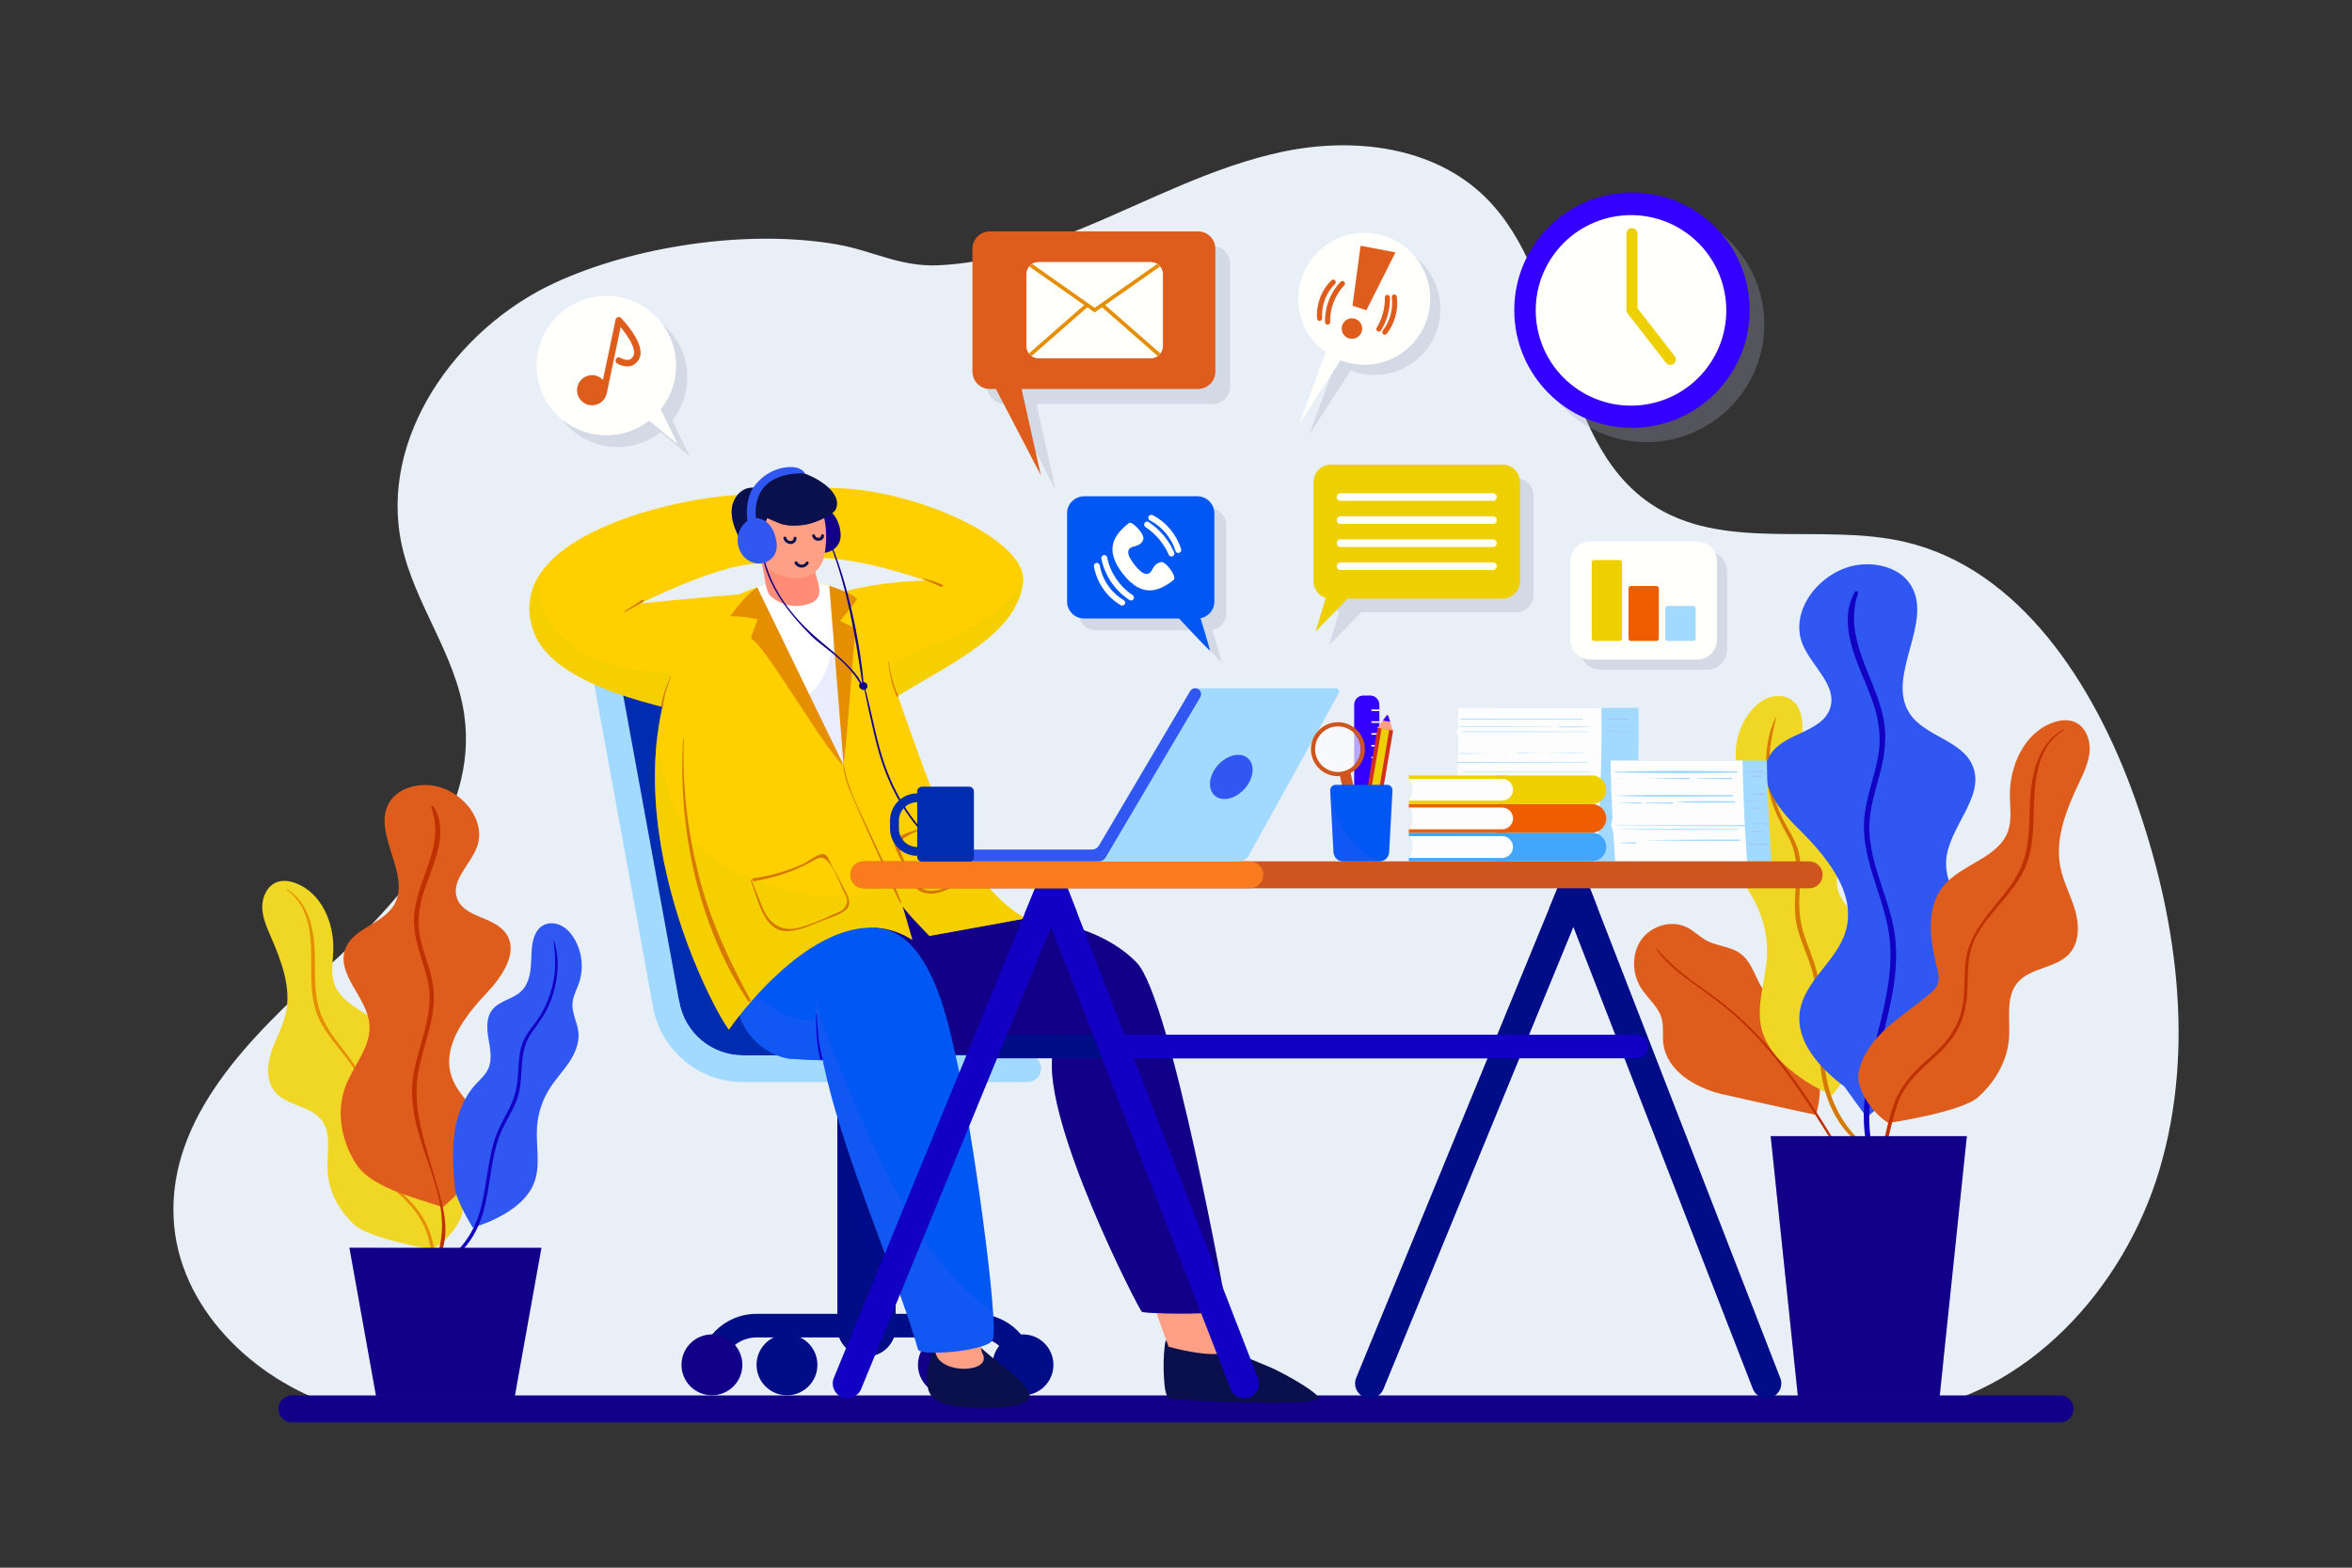 <?xml version="1.0" encoding="utf-8"?>
<!-- Generator: Adobe Illustrator 27.5.0, SVG Export Plug-In . SVG Version: 6.00 Build 0)  -->
<svg version="1.1" xmlns="http://www.w3.org/2000/svg" xmlns:xlink="http://www.w3.org/1999/xlink" x="0px" y="0px"
	 viewBox="0 0 750 500" style="enable-background:new 0 0 750 500;" xml:space="preserve">
<rect x="0" y="0" width="750" height="500" fill="#333333" stroke="none"/>
<g id="BACKGROUND">
	<rect style="fill:none;" width="750" height="500"/>
</g>
<g id="OBJECTS">
	<g>
		<path style="fill:#E8EFF7;" d="M680.717,254.471c-12.942-36.311-36.641-72.991-73.064-81.582
			c-27.11-6.395-58.36,3.535-81.538-12.377c-30.413-20.878-25.979-71.369-52.357-97.482c-16.537-16.371-42.011-19.345-64.438-14.7
			c-22.427,4.645-43.021,15.762-64.278,24.506c-14.64,6.022-30.215,11.164-46.075,11.781c-12.154,0.473-20.699-4.683-32.148-6.675
			c-28.072-4.886-64.429,0.4-90.232,12.422c-30.948,14.418-55.93,49.112-48.484,83.416c4.121,18.986,17.293,35.109,19.965,54.371
			c4.456,32.119-20.792,59.663-44.398,80.984s-49.865,46.96-48.313,79.369c1.366,28.518,25.417,51.45,51.72,59.956l500.363,1.87
			c38.546-5.242,69.826-38.918,81.222-77.433C700.057,334.38,694.186,292.261,680.717,254.471z"/>
		<g>
			<g>
				<g>
					<g>
						<g>
							<path style="fill:#DE5D1D;" d="M579.05,355.597c3.619-11.775-0.467-25.537-9.926-33.428
								c-2.012-1.679-4.255-3.126-5.922-5.148c-3.291-3.991-4.107-9.925-8.306-12.945c-3.084-2.217-7.241-2.266-10.603-4.034
								c-2.286-1.203-4.117-3.157-6.431-4.305c-4.902-2.433-11.386-0.453-14.519,4.034c-3.133,4.487-2.936,10.877,0.026,15.479
								c2.092,3.25,5.435,5.799,6.483,9.519c0.718,2.55,0.233,5.275,0.527,7.908c0.981,8.756,10.095,14.25,18.672,16.265
								C557.629,350.955,579.05,355.597,579.05,355.597S577.677,355.388,579.05,355.597z"/>
						</g>
						<path style="fill:#BF3100;" d="M561.843,331.604c-4.971-5.442-10.459-10.255-16.427-14.574
							c-3.022-2.187-6.094-4.31-9.01-6.639c-3.027-2.417-5.616-5.125-8.275-7.925c-0.04-0.042-0.102,0.022-0.073,0.067
							c3.873,5.927,10.413,10.062,16.033,14.149c6.374,4.635,12.258,9.719,17.532,15.589c10.296,11.46,18.202,24.762,26.268,37.816
							c0.213,0.345,0.716-0.015,0.513-0.359C580.538,356.395,572.323,343.078,561.843,331.604z"/>
					</g>
					<g>
						<g>
							<path style="fill:#F0D625;" d="M593.569,334.056c1.561-7.181,3.013-14.45,2.956-21.798
								c-0.057-7.348-1.723-14.86-5.923-20.889c-1.58-2.268-3.53-4.364-4.383-6.993c-1.276-3.934,0.15-8.167,1.359-12.121
								c1.208-3.955,2.15-8.466,0.074-12.042c-2.414-4.158-7.974-5.432-10.936-9.219c-2.116-2.705-2.618-6.341-2.519-9.773
								c0.099-3.432,0.72-6.852,0.531-10.28c-0.154-2.796-0.979-5.765-3.174-7.503c-2.043-1.617-4.965-1.837-7.427-0.985
								c-2.462,0.853-4.503,2.652-6.105,4.706c-3.838,4.919-5.393,11.548-4.143,17.661c0.585,2.86,1.754,5.664,1.578,8.578
								c-0.244,4.06-3.037,7.524-3.933,11.491c-0.971,4.301,0.376,8.809,2.362,12.746c1.986,3.937,4.611,7.534,6.468,11.533
								c2.336,5.034,3.398,10.654,3.059,16.193c-0.468,7.646-3.533,15.334-1.681,22.766c1.462,5.868,5.818,10.604,10.626,14.273
								c3.661,2.794,7.672,5.13,11.909,6.936C584.266,349.335,592.429,339.301,593.569,334.056z"/>
						</g>
						<path style="fill:#D67900;" d="M573.637,272.1c-1.006-4.441-3.913-8.027-5.752-12.118c-2.174-4.836-3.345-10.056-3.603-15.345
							c-0.266-5.452,0.773-10.595,2.116-15.841c0.018-0.072-0.089-0.123-0.124-0.052c-3.808,7.797-3.838,17.584-1.602,25.827
							c1.233,4.544,3.44,8.431,5.667,12.536c2.653,4.889,2.707,9.911,2.318,15.322c-0.344,4.784-0.665,9.502,0.661,14.173
							c1.488,5.244,4.039,10.06,5.116,15.441c1.976,9.875,0.882,20.044,2.285,29.984c1.483,10.511,6.398,19.699,15.583,25.325
							c0.39,0.239,0.707-0.345,0.351-0.603c-8.067-5.844-12.956-14.546-14.472-24.305c-1.463-9.411-0.55-19.016-2.003-28.432
							c-0.766-4.967-2.546-9.445-4.309-14.117c-1.848-4.895-2.385-9.562-2.054-14.762C574.09,280.81,574.606,276.379,573.637,272.1z
							"/>
					</g>
					<g>
						<g>
							<path style="fill:#3157F3;" d="M602.025,351.119c9.665-5.462,19.859-10.821,25.727-20.245
								c5.868-9.424,7.669-21.664,3.28-31.862c-3.532-8.208-10.89-15.362-10.455-24.287c0.528-10.828,12.616-20.478,8.454-30.488
								c-3.416-8.216-15.361-9.317-20.163-16.808c-7.655-11.942,8.106-29.32,0.243-41.126c-3.36-5.044-10.108-6.869-16.131-6.197
								c-12.014,1.342-22.769,14.325-18.124,25.486c2.907,6.987,10.994,12.911,8.767,20.144
								c-2.416,7.845-14.434,7.876-18.972,14.716c-4.979,7.504,1.894,17.052,8.324,23.358c9.201,9.024,19.223,20.863,15.562,33.219
								c-2.822,9.522-13.205,15.788-14.615,25.618c-1.383,9.639,6.432,18.019,14.194,23.899l7.097,9.806
								C595.212,356.352,600.155,352.175,602.025,351.119z"/>
						</g>
						<path style="fill:#1200C3;" d="M591.466,188.816c-5.984,10.681,1.386,23.372,5.165,33.432
							c2.458,6.542,3.504,12.939,2.115,19.857c-1.195,5.953-3.411,11.681-4.144,17.73c-1.541,12.717,5.17,24.032,7.47,36.19
							c2.469,13.049-1.521,26.008-4.588,38.59c-3.153,12.935-5.707,27.803,1.339,39.943c0.338,0.582,1.128,0.045,0.867-0.534
							c-11.097-24.507,6.96-48.936,4.754-73.84c-1.101-12.43-8.316-23.631-8.356-36.203c-0.019-6.187,2.055-12.074,3.56-18.001
							c1.442-5.68,2.121-11.3,0.892-17.091c-2.861-13.476-12.865-25.335-8.051-39.686
							C592.694,188.594,591.763,188.286,591.466,188.816z"/>
					</g>
					<g>
						<g>
							<path style="fill:#DE5D1D;" d="M630.741,349.957c5.378-4.775,9.298-11.426,9.865-18.595
								c0.489-6.179-1.233-13.249,2.768-17.983c4.121-4.878,12.269-4.476,16.518-9.243c3.226-3.62,3.164-9.148,1.822-13.807
								c-1.342-4.66-3.756-8.992-4.708-13.747c-1.846-9.229,2.019-18.557,6.031-27.071c1.549-3.286,3.162-6.669,3.324-10.298
								c0.162-3.629-1.523-7.607-4.888-8.974c-2.113-0.859-4.536-0.568-6.693,0.175c-9.198,3.171-14.02,13.78-13.881,23.508
								c0.053,3.739,0.659,7.603-0.575,11.133c-3.043,8.702-14.893,10.451-20.688,17.621c-5.632,6.969-4.216,17.116-2.012,25.801
								c0.436,1.72,0.889,3.557,0.308,5.233c-0.486,1.402-1.624,2.466-2.755,3.428c-4.331,3.685-9.156,6.768-13.381,10.573
								c-4.226,3.805-7.923,8.532-9.085,14.099c-1.162,5.566,4.596,13.434,9.471,16.363
								C602.181,358.172,625.363,354.732,630.741,349.957z"/>
						</g>
						<path style="fill:#BF3100;" d="M657.803,232.689c-8.138,4.541-10.107,14.804-10.492,23.337
							c-0.233,5.152-0.159,10.361-1.225,15.433c-1.063,5.06-3.57,9.368-6.741,13.388c-5.589,7.085-11.929,13.336-12.679,22.818
							c-0.442,5.59,0.146,11.171-1.712,16.574c-1.935,5.625-5.687,9.677-10.091,13.512c-4.042,3.519-7.661,7.201-10.013,12.087
							c-2.252,4.678-5.85,19.77-5.36,24.957c0.056,0.589,0.9,0.495,0.901-0.078c0.007-5.033,3.34-20.204,5.546-24.758
							c2.436-5.028,6.246-8.565,10.373-12.203c3.505-3.089,6.63-6.422,8.597-10.715c1.939-4.232,2.438-8.688,2.506-13.295
							c0.079-5.359,0.246-10.419,2.819-15.257c2.159-4.06,5.282-7.496,8.213-11.001c2.639-3.157,5.325-6.439,7.075-10.195
							c1.982-4.255,2.582-8.977,2.826-13.616c0.56-10.644-0.635-24.095,9.626-30.756
							C658.126,232.818,657.959,232.602,657.803,232.689z"/>
					</g>
				</g>
				<polygon style="fill:#120089;" points="618.532,445.172 573.291,445.172 564.63,362.357 627.193,362.357 				"/>
				<path style="opacity:0.24;fill:#120089;" d="M616.396,433.299c-14.635-4.757-25.82-14.698-33.717-27.756
					c-7.849-12.98-13.119-28.052-15.02-43.186h-3.029l8.661,82.815h45.241l1.14-10.903
					C618.574,433.971,617.48,433.651,616.396,433.299z"/>
			</g>
			<g>
				<g>
					<g>
						<g>
							<path style="fill:#F0D625;" d="M112.862,390.525c-4.737-4.467-8.104-10.592-8.423-17.095
								c-0.275-5.605,1.475-11.956-2.017-16.349c-3.597-4.526-10.982-4.383-14.698-8.812c-2.822-3.363-2.616-8.364-1.275-12.544
								c1.341-4.18,3.643-8.036,4.633-12.313c1.921-8.302-1.324-16.848-4.724-24.661c-1.312-3.016-2.68-6.121-2.729-9.41
								c-0.049-3.288,1.585-6.843,4.667-7.989c1.936-0.72,4.121-0.391,6.052,0.34c8.238,3.119,12.314,12.85,11.925,21.65
								c-0.15,3.382-0.803,6.863,0.219,10.091c2.518,7.958,13.194,9.861,18.244,16.507c4.908,6.459,3.351,15.603,1.121,23.403
								c-0.441,1.544-0.901,3.195-0.42,4.728c0.402,1.282,1.403,2.276,2.4,3.177c3.82,3.452,8.102,6.373,11.823,9.931
								c3.721,3.558,6.939,7.936,7.839,13.005c0.901,5.069-5.222,11.836-9.712,14.354
								C137.786,398.537,117.599,394.992,112.862,390.525z"/>
						</g>
						<path style="fill:#E58F00;" d="M91.551,283.668c7.242,4.33,8.745,13.671,8.862,21.404c0.071,4.669-0.137,9.38,0.69,13.999
							c0.825,4.608,2.977,8.575,5.737,12.298c4.865,6.563,10.434,12.392,10.856,20.993c0.249,5.07-0.435,10.105,1.1,15.045
							c1.599,5.143,4.884,8.912,8.766,12.502c3.562,3.294,6.738,6.725,8.734,11.21c1.911,4.294,2.797,8.887,2.213,13.567
							c-0.066,0.531-0.828,0.423-0.813-0.095c0.13-4.555-0.514-9.211-2.387-13.392c-2.068-4.616-5.42-7.921-9.057-11.324
							c-3.088-2.891-5.826-5.992-7.489-9.93c-1.64-3.882-1.97-7.928-1.907-12.099c0.073-4.851,0.06-9.436-2.137-13.883
							c-1.844-3.732-4.577-6.927-7.134-10.179c-2.302-2.928-4.644-5.971-6.126-9.418c-1.679-3.904-2.093-8.194-2.188-12.399
							c-0.218-9.647,1.228-21.788-7.877-28.094C91.255,283.777,91.412,283.585,91.551,283.668z"/>
					</g>
					<g>
						<g>
							<path style="fill:#DE5D1D;" d="M156.468,363.395c-1.43-7.788-9.898-12.457-12.442-19.956
								c-3.302-9.731,4.314-19.475,11.364-26.951c4.926-5.224,10.105-13.045,5.904-18.869c-3.829-5.308-13.405-4.959-15.574-11.134
								c-2-5.693,4.259-10.665,6.357-16.322c3.353-9.037-5.62-19.046-15.234-19.741c-4.82-0.348-10.14,1.316-12.659,5.439
								c-5.897,9.651,7.201,23.006,1.474,32.758c-3.592,6.118-13.075,7.367-15.541,14.02c-3.004,8.105,6.927,15.417,7.685,24.027
								c0.624,7.098-5.015,13.026-7.574,19.676c-3.179,8.262-1.363,17.957,3.606,25.283c4.969,7.326,19.014,10.503,27.375,13.411
								C141.21,385.036,157.87,371.031,156.468,363.395z"/>
						</g>
						<path style="fill:#BF3100;" d="M138.321,257.314c5.1,8.324-0.377,18.664-3.074,26.797c-1.754,5.289-2.389,10.418-1.067,15.887
							c1.138,4.706,3.081,9.201,3.854,13.997c1.624,10.084-3.371,19.308-4.825,29.066c-1.561,10.474,2.022,20.674,4.857,30.603
							c2.915,10.207,6.562,19.201,1.327,29.092c-0.251,0.474-0.898,0.07-0.707-0.398c8.078-19.871-8.219-35.999-7.237-55.909
							c0.49-9.937,5.89-19.086,5.53-29.104c-0.177-4.93-2.014-9.556-3.397-14.231c-1.326-4.481-2.042-8.937-1.243-13.589
							c1.86-10.826,9.461-20.586,5.179-31.87C137.336,257.176,138.068,256.901,138.321,257.314z"/>
					</g>
					<g>
						<g>
							<path style="fill:#3157F3;" d="M184.619,313.533c1.573-4.613,1.024-9.904-1.464-14.095c-1.039-1.75-2.442-3.346-4.266-4.251
								c-1.824-0.904-4.11-1.023-5.853,0.028c-1.873,1.129-2.806,3.349-3.202,5.5c-0.485,2.638-0.342,5.349-0.605,8.019
								c-0.263,2.67-1.012,5.437-2.919,7.324c-2.67,2.642-7.104,3.079-9.386,6.062c-1.962,2.566-1.679,6.155-1.134,9.339
								c0.545,3.184,1.232,6.605-0.146,9.527c-0.921,1.953-2.64,3.384-4.088,4.985c-3.851,4.257-5.885,9.913-6.656,15.601
								c-0.771,5.688-0.365,11.465,0.134,17.184c0.365,4.177,5.698,12.76,5.698,12.76c3.462-0.98,6.801-2.393,9.915-4.196
								c4.088-2.367,7.932-5.607,9.646-10.009c2.17-5.576,0.556-11.837,0.95-17.807c0.285-4.326,1.663-8.576,3.972-12.246
								c1.834-2.916,4.224-5.443,6.152-8.297c1.929-2.854,3.418-6.214,3.091-9.643c-0.302-3.163-2.123-6.123-1.911-9.294
								C182.7,317.749,183.883,315.691,184.619,313.533z"/>
						</g>
						<path style="fill:#1200C3;" d="M166.609,332.72c1.219-3.342,3.826-5.833,5.656-8.821c2.163-3.533,3.586-7.461,4.309-11.534
							c0.745-4.198,0.449-8.286-0.072-12.484c-0.007-0.057,0.081-0.087,0.101-0.028c2.18,6.418,1.234,14.006-1.313,20.171
							c-1.405,3.399-3.499,6.193-5.632,9.154c-2.539,3.526-3.078,7.412-3.312,11.644c-0.207,3.741-0.424,7.429-1.914,10.917
							c-1.672,3.916-4.125,7.396-5.492,11.459c-2.508,7.456-2.666,15.444-4.737,23.009c-2.189,7.998-6.907,14.632-14.58,18.082
							c-0.326,0.147-0.514-0.337-0.212-0.502c6.829-3.731,11.478-9.99,13.619-17.402c2.064-7.148,2.307-14.681,4.364-21.833
							c1.085-3.773,2.907-7.067,4.736-10.513c1.916-3.611,2.794-7.173,3.052-11.236C165.397,339.423,165.435,335.939,166.609,332.72
							z"/>
					</g>
				</g>
				<polygon style="fill:#120089;" points="164.184,445.172 119.902,445.172 111.425,397.965 172.662,397.965 				"/>
				<path style="opacity:0.24;fill:#120089;" d="M119.176,397.965h-7.752l8.478,47.207h44.282l0.613-3.413
					C145.413,432.956,127.718,417.549,119.176,397.965z"/>
			</g>
		</g>
		<path style="fill:#120089;" d="M656.925,453.654H93.075c-2.374,0-4.299-1.925-4.299-4.299l0,0c0-2.375,1.925-4.299,4.299-4.299
			h563.851c2.375,0,4.299,1.925,4.299,4.299l0,0C661.225,451.729,659.3,453.654,656.925,453.654z"/>
		<g>
			<g>
				<path style="fill:#010C87;" d="M563.32,445.951c-1.882,0-3.659-1.138-4.382-2.999l-57.221-147.299l-60.569,147.383
					c-0.986,2.401-3.734,3.545-6.133,2.561c-2.401-0.987-3.547-3.733-2.56-6.133l65.039-158.259
					c0.725-1.764,2.443-2.913,4.346-2.913c0.016,0,0.031,0,0.046,0c1.922,0.019,3.639,1.206,4.335,2.998L567.7,439.549
					c0.94,2.42-0.259,5.143-2.679,6.083C564.462,445.848,563.886,445.951,563.32,445.951z"/>
			</g>
			<g>
				<path style="fill:#010C87;" d="M509.507,289.75l-3.287-8.46c-0.696-1.792-2.413-2.979-4.335-2.998h-0.046
					c-1.904,0-3.621,1.149-4.346,2.913l-3.512,8.545H509.507z"/>
			</g>
			<g>
				<path style="fill:#010C87;" d="M276.322,432.589L276.322,432.589c-5.118,0-9.266-4.149-9.266-9.266v-83.3h18.533v83.3
					C285.588,428.44,281.44,432.589,276.322,432.589z"/>
				<path style="fill:#010C87;" d="M276.322,432.589L276.322,432.589c-5.118,0-9.266-4.149-9.266-9.266v-83.3h18.533v83.3
					C285.588,428.44,281.44,432.589,276.322,432.589z"/>
				<path style="opacity:0.58;fill:#010C87;" d="M285.588,417.984v-77.962h-18.533v40.992
					C274.232,392.865,280.879,405.041,285.588,417.984z"/>
				<g>
					<path style="fill:#010C87;" d="M329.968,440.23h-7.519v-2.648c0-6.075-4.942-11.017-11.017-11.017h-70.218
						c-6.075,0-11.018,4.943-11.018,11.017v2.648h-7.519v-2.648c0-10.222,8.316-18.537,18.537-18.537h70.218
						c10.221,0,18.537,8.315,18.537,18.537V440.23z"/>
				</g>
				<path style="fill:#002DB0;" d="M326.928,336.595l-45.961-117.411c-0.657-3.594-3.789-6.206-7.443-6.206h-80.037l17.722,108.68
					c1.419,8.615,8.867,14.937,17.599,14.937H326.928z"/>
				<g>
					<path style="fill:#A2D9FF;" d="M327.717,345.054h-90.823c-14.04,0-26.064-10.025-28.588-23.837l-18.871-103.249
						c-0.42-2.298,1.102-4.501,3.4-4.921c2.299-0.416,4.501,1.102,4.921,3.4l18.871,103.25c1.789,9.791,10.313,16.898,20.266,16.898
						h90.823c2.336,0,4.23,1.893,4.23,4.23C331.946,343.161,330.053,345.054,327.717,345.054z"/>
				</g>
				<g>
					<path style="fill:#A2D9FF;" d="M327.717,336.595h-90.823c-9.953,0-18.477-7.107-20.266-16.898l-0.132-0.723
						c-1.404-1.555-2.715-3.203-3.926-4.948c-3.41-4.913-6.072-10.271-8.455-15.742l4.192,22.933
						c2.524,13.812,14.548,23.837,28.588,23.837h90.823c2.336,0,4.23-1.894,4.23-4.23S330.053,336.595,327.717,336.595z"/>
				</g>
				<circle style="fill:#120089;" cx="227.018" cy="435.305" r="9.706"/>
				<circle style="fill:#010C87;" cx="250.949" cy="435.305" r="9.706"/>
				<circle style="fill:#120089;" cx="302.426" cy="435.305" r="9.706"/>
				<circle style="fill:#010C87;" cx="326.208" cy="435.305" r="9.706"/>
			</g>
			<g>
				<g>
					<path style="fill:#A2D9FF;" d="M522.477,225.751h-45.722c0.023,2.169,0.038,4.337,0.036,6.506
						c-0.249,0.346-0.499,0.693-0.749,1.039c0.248,0.32,0.496,0.64,0.744,0.96c-0.053,11.148-0.448,22.295-1.185,33.418
						c-0.036,0.551-0.074,1.102-0.112,1.653c-0.028,0.406-0.057,0.812-0.086,1.218c-0.1,1.392-0.205,2.783-0.315,4.173
						c15.242,0,30.484,0,45.726,0c0.248-3.129,0.47-6.261,0.664-9.395c0.249-0.718,0.498-1.436,0.744-2.154
						c-0.166-0.675-0.333-1.35-0.502-2.025C522.359,249.36,522.605,237.553,522.477,225.751z"/>
					<path style="fill:#FDFDFD;" d="M510.672,225.751H464.95c0.023,2.169,0.039,4.337,0.036,6.506
						c-0.249,0.346-0.499,0.693-0.749,1.039c0.248,0.32,0.496,0.64,0.744,0.96c-0.053,11.148-0.448,22.295-1.185,33.418
						c-0.037,0.551-0.074,1.102-0.112,1.653c-0.028,0.406-0.057,0.812-0.086,1.218c-0.1,1.392-0.205,2.783-0.315,4.173
						c15.242,0,30.484,0,45.726,0c0.248-3.129,0.47-6.261,0.664-9.395c0.25-0.718,0.498-1.436,0.744-2.154
						c-0.166-0.675-0.333-1.35-0.501-2.025C510.554,249.36,510.8,237.553,510.672,225.751z"/>
					<path style="fill:#A2D9FF;" d="M465.81,229.459c12.926-0.009,25.852-0.018,38.778-0.027c0.114,0,0.113-0.215,0-0.215
						c-12.926-0.009-25.852-0.018-38.778-0.027C465.669,229.19,465.669,229.459,465.81,229.459z M497.244,231.941
						c3.389,0.103,6.794-0.043,10.184-0.081c0.028,0,0.028-0.053,0-0.054c-3.391-0.038-6.795-0.184-10.184-0.081
						C497.131,231.73,497.131,231.938,497.244,231.941z M465.321,231.795c9.923,0.013,19.846,0.028,29.769-0.054
						c0.028,0,0.028-0.053,0-0.054c-9.923-0.081-19.845-0.067-29.769-0.054C465.236,231.634,465.236,231.794,465.321,231.795z
						 M466.398,233.494c13.546,0.025,27.092-0.012,40.638-0.054c0.057,0,0.057-0.107,0-0.107
						c-13.546-0.042-27.092-0.079-40.638-0.054C466.284,233.279,466.285,233.494,466.398,233.494z M464.733,243.319
						c13.84-0.018,27.68-0.036,41.52-0.054c0.085,0,0.085-0.161,0-0.161c-13.84-0.018-27.68-0.036-41.52-0.054
						C464.591,243.05,464.592,243.319,464.733,243.319z M466.496,246.132h40.639c0.085,0,0.085-0.161,0-0.161h-40.639
						C466.411,245.971,466.411,246.132,466.496,246.132z M508.701,240.163c-0.533,0.015-1.067,0.023-1.6,0.034
						c0.534,0.011,1.067,0.019,1.6,0.035C508.738,240.233,508.737,240.162,508.701,240.163z M492.404,240.197
						c4.9,0.058,9.802,0.104,14.697,0C502.207,240.093,497.304,240.139,492.404,240.197z M483.731,240.278
						c2.889-0.009,5.781-0.046,8.674-0.081c-2.893-0.034-5.785-0.071-8.674-0.081C483.645,240.116,483.646,240.278,483.731,240.278z
						 M480.401,240.282c-0.923,0.023-1.848,0.028-2.772,0.034c0.924,0.006,1.848,0.011,2.772,0.034
						C480.438,240.352,480.437,240.281,480.401,240.282z M474.743,240.317c0.962,0.007,1.925,0.006,2.887,0
						C476.667,240.311,475.705,240.31,474.743,240.317z M465.517,240.424c3.072-0.022,6.15-0.087,9.226-0.107
						c-3.076-0.021-6.154-0.085-9.226-0.107C465.403,240.208,465.403,240.425,465.517,240.424z M464.342,253.209
						c14.003-0.027,28.006-0.054,42.009-0.081c0.028,0,0.028-0.054,0-0.054c-14.003-0.027-28.006-0.054-42.009-0.08
						C464.228,252.993,464.228,253.209,464.342,253.209z M475.309,255.533c10.674-0.036,21.347-0.072,32.021-0.107
						c0.057,0,0.057-0.107,0-0.107c-10.674-0.036-21.348-0.072-32.021-0.107C475.139,255.21,475.139,255.533,475.309,255.533z
						 M467.279,255.506c1.869,0.05,3.714,0.044,5.582-0.054c0.085-0.005,0.085-0.157,0-0.161c-1.868-0.098-3.713-0.104-5.582-0.054
						C467.137,255.241,467.138,255.502,467.279,255.506z M467.279,260.829c13.253,0.024,26.505,0.084,39.757-0.054
						c0.028,0,0.028-0.053,0-0.054c-13.252-0.138-26.504-0.078-39.757-0.054C467.194,260.668,467.194,260.828,467.279,260.829z
						 M477.659,263.789h30.063c0.057,0,0.057-0.107,0-0.107h-30.063C477.602,263.681,477.603,263.789,477.659,263.789z
						 M470.021,263.869c1.73,0.045,3.46-0.036,5.19-0.081c0.057-0.001,0.057-0.106,0-0.107c-1.729-0.045-3.46-0.125-5.19-0.081
						C469.879,263.604,469.88,263.866,470.021,263.869z M465.321,263.869c0.751-0.018,1.501-0.036,2.252-0.054
						c0.085-0.002,0.085-0.159,0-0.161c-0.751-0.018-1.501-0.036-2.252-0.054C465.179,263.597,465.179,263.873,465.321,263.869z
						 M467.181,270.229c6.07-0.007,12.147-0.096,18.224-0.161c-6.077-0.066-12.154-0.154-18.224-0.161
						C467.011,269.906,467.011,270.229,467.181,270.229z M506.547,270.033c-0.722,0.016-1.444,0.022-2.165,0.034
						c0.722,0.012,1.444,0.019,2.165,0.034C506.583,270.103,506.583,270.032,506.547,270.033z M485.405,270.068
						c6.328,0.068,12.656,0.104,18.976,0C498.061,269.963,491.733,269.999,485.405,270.068z"/>
					<path style="opacity:0.5;fill:#ABA3FF;" d="M519.592,229.19c-2.249,0.009-4.499,0.018-6.748,0.027c-0.02,0-0.02,0.215,0,0.215
						c2.249,0.009,4.498,0.018,6.748,0.027C519.616,229.459,519.617,229.19,519.592,229.19z M514.122,231.726
						c-0.59-0.103-1.182,0.043-1.772,0.081c-0.005,0-0.005,0.053,0,0.054c0.59,0.038,1.182,0.184,1.772,0.081
						C514.142,231.938,514.142,231.73,514.122,231.726z M519.677,231.633c-1.727-0.013-3.453-0.028-5.18,0.054
						c-0.005,0-0.005,0.054,0,0.054c1.727,0.081,3.453,0.067,5.18,0.054C519.692,231.794,519.692,231.634,519.677,231.633z
						 M519.49,233.279c-2.357-0.025-4.714,0.012-7.071,0.054c-0.01,0-0.01,0.107,0,0.107c2.357,0.042,4.714,0.079,7.071,0.054
						C519.509,233.494,519.509,233.279,519.49,233.279z M519.779,243.05c-2.408,0.018-4.817,0.036-7.225,0.054
						c-0.015,0-0.015,0.161,0,0.161c2.408,0.018,4.817,0.036,7.225,0.054C519.804,243.319,519.804,243.05,519.779,243.05z
						 M519.472,245.971h-7.071c-0.015,0-0.015,0.161,0,0.161h7.071C519.487,246.132,519.487,245.971,519.472,245.971z
						 M512.128,240.232c0.093-0.015,0.186-0.023,0.278-0.035c-0.093-0.011-0.186-0.019-0.278-0.034
						C512.122,240.162,512.122,240.233,512.128,240.232z M512.407,240.197c0.852,0.104,1.705,0.058,2.557,0
						C514.112,240.139,513.258,240.093,512.407,240.197z M516.474,240.117c-0.503,0.009-1.006,0.046-1.509,0.081
						c0.503,0.034,1.006,0.071,1.509,0.081C516.488,240.278,516.488,240.116,516.474,240.117z M517.053,240.351
						c0.161-0.023,0.321-0.028,0.482-0.034c-0.161-0.006-0.322-0.011-0.482-0.034C517.047,240.281,517.047,240.352,517.053,240.351z
						 M517.535,240.317c0.167,0.006,0.335,0.007,0.502,0C517.87,240.31,517.703,240.311,517.535,240.317z M519.643,240.209
						c-0.535,0.022-1.07,0.087-1.605,0.107c0.535,0.021,1.071,0.085,1.605,0.107C519.663,240.425,519.663,240.208,519.643,240.209z
						 M519.847,252.994c-2.437,0.027-4.873,0.054-7.31,0.08c-0.005,0-0.005,0.054,0,0.054c2.437,0.027,4.873,0.054,7.31,0.081
						C519.867,253.209,519.867,252.993,519.847,252.994z M517.939,255.21c-1.857,0.036-3.715,0.072-5.572,0.107
						c-0.01,0-0.01,0.107,0,0.107c1.857,0.036,3.715,0.072,5.572,0.107C517.969,255.533,517.969,255.21,517.939,255.21z
						 M519.336,255.237c-0.325-0.05-0.646-0.044-0.971,0.054c-0.015,0.004-0.015,0.157,0,0.161c0.325,0.098,0.646,0.104,0.971,0.054
						C519.361,255.502,519.361,255.241,519.336,255.237z M519.336,260.667c-2.306-0.024-4.612-0.084-6.918,0.054
						c-0.005,0-0.005,0.053,0,0.054c2.306,0.138,4.612,0.078,6.918,0.054C519.351,260.828,519.351,260.668,519.336,260.667z
						 M517.53,263.681h-5.231c-0.01,0-0.01,0.107,0,0.107h5.231C517.54,263.789,517.54,263.681,517.53,263.681z M518.859,263.601
						c-0.301-0.045-0.602,0.036-0.903,0.081c-0.01,0.001-0.01,0.106,0,0.107c0.301,0.045,0.602,0.125,0.903,0.081
						C518.884,263.866,518.884,263.604,518.859,263.601z M519.677,263.601c-0.131,0.018-0.261,0.036-0.392,0.054
						c-0.015,0.002-0.015,0.159,0,0.161c0.131,0.018,0.261,0.036,0.392,0.054C519.702,263.873,519.702,263.597,519.677,263.601z
						 M519.353,269.906c-1.056,0.007-2.114,0.096-3.171,0.161c1.057,0.066,2.115,0.154,3.171,0.161
						C519.383,270.229,519.383,269.906,519.353,269.906z M512.503,270.102c0.125-0.016,0.251-0.022,0.377-0.034
						c-0.126-0.012-0.251-0.018-0.377-0.034C512.497,270.032,512.497,270.103,512.503,270.102z M512.88,270.068
						c1.1,0.104,2.201,0.068,3.302,0C515.081,269.999,513.98,269.963,512.88,270.068z"/>
				</g>
				<g>
					<path style="fill:#A2D9FF;" d="M564.5,269.327c-0.035-0.551-0.07-1.102-0.103-1.653c-0.51-8.363-0.842-16.739-0.996-25.119
						H521.31c0.114,6.2,0.324,12.398,0.633,18.589c-0.155,0.675-0.309,1.35-0.462,2.025c0.227,0.718,0.455,1.436,0.685,2.154
						c0.179,3.133,0.382,6.265,0.611,9.395c14.03,0,28.061,0,42.091,0c-0.102-1.391-0.198-2.782-0.29-4.173
						C564.552,270.139,564.526,269.733,564.5,269.327z"/>
					<path style="fill:#FDFDFD;" d="M556.747,269.327c-0.035-0.551-0.069-1.102-0.103-1.653c-0.51-8.363-0.842-16.739-0.996-25.119
						h-42.091c0.114,6.2,0.325,12.398,0.633,18.589c-0.155,0.675-0.309,1.35-0.462,2.025c0.227,0.718,0.455,1.436,0.685,2.154
						c0.179,3.133,0.382,6.265,0.611,9.395c14.03,0,28.061,0,42.091,0c-0.102-1.391-0.198-2.782-0.29-4.173
						C556.799,270.139,556.773,269.733,556.747,269.327z"/>
					<path style="fill:#A2D9FF;" d="M553.882,246.415c-12.971,0.337-26.014,0.263-38.985-0.081c-0.107-0.003-0.107-0.212,0-0.215
						c12.97-0.344,26.014-0.418,38.985-0.081C554.069,246.043,554.069,246.41,553.882,246.415z M538.649,248.067
						c-4.773,0.036-9.554,0.165-14.333,0.215c4.779,0.05,9.559,0.179,14.333,0.215C538.863,248.498,538.863,248.065,538.649,248.067
						z M515.692,248.316c0.737-0.017,1.474-0.026,2.211-0.035c-0.737-0.009-1.474-0.018-2.211-0.034
						C515.657,248.247,515.657,248.317,515.692,248.316z M517.902,248.282c2.137,0.025,4.275,0.022,6.414,0
						C522.178,248.26,520.04,248.257,517.902,248.282z M552.222,248.067c-3.73,0.039-7.46,0.089-11.19,0.134
						c-0.08,0.001-0.08,0.16,0,0.161c3.73,0.045,7.46,0.095,11.19,0.134C552.435,248.499,552.436,248.065,552.222,248.067z
						 M552.51,253.579c-12.407,0.02-24.851-0.309-37.252,0.188c-0.027,0.001-0.027,0.053,0,0.054
						c12.401,0.497,24.845,0.168,37.252,0.188C552.724,254.009,552.724,253.579,552.51,253.579z M523.272,255.941l-7.652,0.161
						c-0.027,0-0.027,0.053,0,0.054l7.652,0.161C523.459,256.321,523.459,255.937,523.272,255.941z M533.307,255.915
						c-2.864,0.045-5.727,0.089-8.591,0.134c-0.08,0.001-0.08,0.16,0,0.161c2.864,0.045,5.727,0.09,8.591,0.134
						C533.521,256.348,533.521,255.911,533.307,255.915z M553.16,255.541c-6.127,0.01-12.29-0.224-18.409,0.188
						c-0.027,0.002-0.027,0.052,0,0.054c6.119,0.412,12.283,0.178,18.409,0.188C553.374,255.971,553.374,255.54,553.16,255.541z
						 M556.409,263.135c-13.693,0.021-27.385,0.072-41.078,0.134c-0.053,0-0.054,0.107,0,0.108
						c13.693,0.063,27.385,0.113,41.078,0.134C556.596,263.511,556.596,263.135,556.409,263.135z M554.099,264.43
						c-12.587-0.038-25.171-0.105-37.757,0.08c-0.027,0.001-0.027,0.053,0,0.054c12.586,0.185,25.17,0.118,37.757,0.081
						C554.206,264.645,554.206,264.43,554.099,264.43z M521.612,268.62c-1.612,0.045-3.225,0.09-4.837,0.134
						c-0.08,0.002-0.08,0.159,0,0.161c1.612,0.045,3.225,0.09,4.837,0.134C521.825,269.056,521.826,268.614,521.612,268.62z
						 M554.676,267.779c-9.795,0.024-19.589,0.009-29.383,0.188c-0.027,0.001-0.027,0.053,0,0.054
						c9.794,0.179,19.588,0.164,29.383,0.188C554.89,268.21,554.89,267.779,554.676,267.779z"/>
					<path style="opacity:0.5;fill:#ABA3FF;" d="M562.329,246.201c-1.808,0-3.608-0.043-5.414-0.134
						c-0.027-0.001-0.027-0.052,0-0.054c1.807-0.092,3.606-0.134,5.414-0.134C562.489,245.878,562.489,246.201,562.329,246.201z
						 M561.679,247.467c-1.227,0.036-2.455,0.072-3.682,0.107c-0.053,0.002-0.053,0.106,0,0.107
						c1.227,0.036,2.455,0.072,3.682,0.107C561.839,247.794,561.839,247.462,561.679,247.467z M562.329,253.112
						c-1.519,0.021-3.031,0.094-4.548,0.188c-0.027,0.002-0.027,0.052,0,0.054c1.517,0.094,3.029,0.167,4.548,0.188
						C562.542,253.545,562.543,253.109,562.329,253.112z M561.751,255.275c-1.588,0.018-3.177,0.036-4.765,0.054
						c-0.054,0.001-0.054,0.107,0,0.107c1.588,0.018,3.177,0.036,4.765,0.054C561.858,255.491,561.858,255.273,561.751,255.275z
						 M560.596,257.583c-0.842,0.009-1.685,0.018-2.527,0.027c-0.107,0.001-0.107,0.214,0,0.215
						c0.842,0.009,1.685,0.018,2.527,0.027C560.73,257.853,560.73,257.582,560.596,257.583z M564.061,262.655
						c-1.709,0.009-3.417,0.018-5.126,0.027c-0.08,0-0.08,0.161,0,0.161c1.709,0.009,3.417,0.018,5.126,0.027
						C564.168,262.871,564.168,262.655,564.061,262.655z M561.751,265.03c-1.069-0.102-2.177,0.043-3.249,0.081
						c-0.08,0.003-0.08,0.158,0,0.161c1.071,0.037,2.18,0.182,3.249,0.081C561.911,265.337,561.911,265.046,561.751,265.03z
						 M564.061,269.168c-2.214,0.009-4.428,0.018-6.642,0.027c-0.107,0-0.107,0.215,0,0.215c2.214,0.009,4.428,0.018,6.642,0.027
						C564.195,269.437,564.195,269.167,564.061,269.168z"/>
				</g>
			</g>
			<g>
				<g>
					<path style="fill:#FFCF00;" d="M249.212,158.475c23.263-10.522,78.664,10.52,77.01,26.987
						c-1.643,16.366-21.672,25.386-40.895,37.018c-5.905-6.519-12.152-15.761-15.357-23.952c-0.367-0.938-0.72-1.941-0.54-2.933
						c0.18-0.988-2.839-6.253-1.873-6.527c13.464-3.822,27.65-3.902,27.65-3.902s-31.203-11.084-41.368-5.672"/>
				</g>
				<g style="opacity:0.52;">
					<path style="fill:#EECF00;" d="M316.507,195.641c-11.173,8.597-25.978,10.825-36.579,20.221c1.768,2.387,3.6,4.63,5.4,6.618
						c19.223-11.631,39.252-20.652,40.895-37.018c0.027-0.27,0.037-0.542,0.034-0.814
						C323.99,188.848,320.449,192.607,316.507,195.641z"/>
				</g>
				<g>
					<path style="fill:#FFCF00;" d="M239.048,157.793c-16.505-0.563-80.727,11.569-68.767,43.886
						c5.709,15.426,33.967,22.82,56.033,27.049c3.272-8.164,5.921-19.001,6.081-27.795c0.018-1.007,0.001-2.071-0.513-2.938
						c-0.512-0.864,4.797-8.49,3.796-8.411c-13.954,1.093-31.451,2.873-31.451,2.873s27.949-14.099,39.361-12.555"/>
				</g>
				<g style="opacity:0.52;">
					<path style="fill:#EECF00;" d="M220.384,214.57c-13.247-0.166-28.198-0.827-38.946-9.502c-4.55-3.672-8.048-8.803-9.056-14.626
						c-0.464-2.68-0.364-5.329,0.19-7.88c-3.765,5.374-5.031,11.715-2.291,19.117c5.709,15.426,33.967,22.82,56.033,27.049
						c1.823-4.548,3.451-9.925,4.564-15.316C227.519,214.37,223.905,214.615,220.384,214.57z"/>
				</g>
				<path style="fill:#120089;" d="M255.617,168.593c-0.067,2.029,0.623,4.1,2.005,5.587c1.382,1.487,3.463,2.337,5.48,2.102
					s3.893-1.608,4.605-3.509c0.546-1.457,0.409-3.087,0.036-4.598c-0.522-2.117-1.576-4.215-3.404-5.403
					C259.921,159.901,255.76,164.248,255.617,168.593z"/>
				<g>
					<path style="fill:#0A104C;" d="M386.184,427.524c-4.25-1.204-8.679-1.431-13.047-0.67c-0.468,0.081-0.978,0.204-1.301,0.687
						c-0.264,0.394-0.344,0.944-0.406,1.464c-0.429,3.616-0.508,7.288-0.233,10.889c0.151,1.977,0.333,5.242,1.605,6.158
						c0.628,0.452,50.701,3.176,47.539-0.587c-2.349-2.796-12.305-8.139-15.464-9.453c-4.439-1.846-8.878-3.693-13.317-5.539
						L386.184,427.524z"/>
				</g>
				<g>
					<path style="fill:#FF9F85;" d="M367.512,415.084c0.742,2.474,5.129,14.447,5.129,14.447s14.469,4.05,18.615,1.51
						c0.651-0.399-0.852-2.362-1.292-3.982c-0.948-3.491-2.285-7.889-3.373-13.12"/>
				</g>
				<g>
					<path style="fill:#0A104C;" d="M312.399,429.366c3.718,4.189,15.92,11.485,15.92,16.034c0,4.549-24.726,5.354-30.581,0.506
						c-4.5-3.726-0.623-14.413,0.093-16.048L312.399,429.366z"/>
				</g>
				<g>
					<path style="fill:#FF9F85;" d="M294.059,414.614c-0.099,2.79,3.565,14.594,4.377,17.264c2.032,6.681,18.446,5.953,14.744-0.446
						c-0.481-0.832-1.96-15.194-2.073-17.492"/>
				</g>
				<g>
					<path style="fill:#0057F3;" d="M235.844,299.118c-0.658,7.215-2.506,11.956-1.493,19.13
						c2.179,15.443,14.158,19.201,17.731,19.457c8.13,0.581,16.294,0.701,24.437,0.36c2.368-0.099,4.838-0.268,6.877-1.475
						c3.249-1.924,4.573-6.03,4.577-9.805c0.006-5.675-2.324-11.073-4.858-16.151c-2.636-5.281,2.788-11.799-2.433-14.552
						c-3.42-1.803-15.974-1.173-19.821-1.559c-8.41-0.844-17.654-1.278-24.49,3.693"/>
				</g>
				<g style="opacity:0.35;">
					<path style="fill:#3157F3;" d="M286.828,319.53c-5.486,2.927-11.403,4.984-17.644,5.786c-6.52,0.837-14.249,0.608-20.229-2.416
						c-4.721-2.387-10.237-6.87-10.874-12.501c-0.231,0.073-0.5-0.006-0.561-0.311c-0.324-1.613-1.351-2.959-2.629-4.097
						c-0.647,3.956-1.198,7.594-0.54,12.258c2.18,15.443,14.158,19.201,17.731,19.457c8.13,0.581,16.294,0.701,24.437,0.36
						c2.368-0.099,4.838-0.268,6.877-1.475c3.249-1.924,4.573-6.03,4.577-9.805C287.977,324.313,287.536,321.893,286.828,319.53z"/>
				</g>
				<g>
					<path style="fill:#120089;" d="M362.424,306.965c-11.064-11.321-30.961-15.925-49.872-13.084l-11.209-3.51
						c-0.024,1.642-0.029,3.285-0.03,4.927c0,0.606-0.94,0.605-0.94,0c0-1.741,0.008-3.481,0.038-5.219l-11.605-3.634
						l-16.353,16.117c-3.758,11.999-0.69,25.165,10.799,30.272c6.512,2.895,18.914,3.802,52.358,3.802
						c-2.871,21.858,27.574,80.999,28.496,81.709c0.866,0.667,20.455,0.945,27.221,0.033
						C391.327,418.377,373.487,318.286,362.424,306.965z"/>
				</g>
				<g style="opacity:0.51;">
					<path style="fill:#120089;" d="M369.897,405.23c-4.516-9.033-7.242-18.847-9.621-28.622
						c-3.364-13.822-4.846-28.134-11.816-40.807c-1.758-3.197-4.03-6.249-7.548-7.582c-3.395-1.286-7.058-1.636-10.651-1.896
						c-5.871-0.425-12.539-0.371-17.604-3.807c-8.34-5.657-11.48-17.491-12.283-26.968c-0.005-0.06,0.006-0.11,0.019-0.158
						c-0.006-0.031-0.019-0.057-0.019-0.093c0-1.741,0.008-3.481,0.038-5.219l-11.605-3.634l-16.353,16.117
						c-3.758,11.999-0.69,25.165,10.799,30.272c6.512,2.895,18.914,3.802,52.358,3.802c-2.871,21.858,27.574,80.999,28.496,81.709
						c0.535,0.412,8.222,0.676,15.613,0.601C375.645,415.124,372.418,410.273,369.897,405.23z"/>
				</g>
				<g>
					<path style="fill:#FFCF00;" d="M327.043,292.925c-16.544-8.992-27.671-34.7-32.747-48.568
						c-5.001-13.662-8.682-23.939-12.884-37.864c-2.549-8.446-5.601-14.927-13.853-18.382c-4.549-1.905-7.187-2.966-15.538-2.817
						c-11.094,0.198-26.618,8.553-30.038,13.915c-32.125,50.377,3.955,120.612,10.438,129.179c0,0,31.414-46.011,58.495-28.614
						c0,0-3.555-12.643-3.452-11.421s8.925,10.158,8.925,10.158L327.043,292.925z"/>
				</g>
				<g style="opacity:0.52;">
					<path style="fill:#EECF00;" d="M327.043,292.925c-6.567-3.569-12.277-9.776-17.097-16.827c-0.507,0.17-1.014,0.34-1.524,0.502
						c-5.839,1.859-11.751,3.538-17.679,5.093c-10.592,2.778-21.482,4.881-32.465,3.613c-5.269-0.608-10.232-2.079-15.198-3.89
						c-4.44-1.619-8.883-3.36-12.969-5.759c-14.099-8.276-18.476-25.598-20.48-41.077c-5.29,42.997,17.736,87.13,22.788,93.807
						c0,0,31.414-46.011,58.495-28.614c0,0-2.384-8.478-3.19-10.876c1.427,2.279,8.663,9.612,8.663,9.612L327.043,292.925z"/>
				</g>
				<g>
					<path style="fill:#FFFFFF;" d="M264.453,186.872c1.831,13.426,4.521,44.54,4.539,57.149
						c-3.575-5.704-24.449-46.817-27.525-56.683C241.466,187.338,251.771,182.779,264.453,186.872z"/>
				</g>
				<g>
					<path style="fill:#EAEDFF;" d="M265.132,208.097c-1.113,5.21-3.451,10.785-7.748,13.843
						c5.217,10.404,10.052,19.598,11.608,22.081c-0.012-8.814-1.337-27.608-2.76-42.711
						C265.947,203.594,265.608,205.869,265.132,208.097z"/>
				</g>
				<g>
					<path style="fill:#FF8C76;" d="M242.582,178.558c1.444,4.567,1.072,8.12,2.713,11.094c0.153,0.277,5.304,5.632,13.03,2.799
						c5.997-2.199,0.896-9.04,1.441-11.712"/>
				</g>
				<g style="opacity:0.4;">
					<path style="fill:#FF8C76;" d="M254.71,187.979c2.231,0.221,4.402-0.054,6.467-0.701c-0.372-2.473-1.703-5.106-1.411-6.54
						l-17.184-2.181c0.438,1.386,0.702,2.669,0.913,3.881C246.138,185.7,250.659,187.577,254.71,187.979z"/>
				</g>
				<g>
					<path style="fill:#FF9F85;" d="M259.037,156.707c4.254,5.74,5.155,13.33,3.845,20.352c-0.938,5.03-5.498,9.288-13.67,6.58
						c-3.102-1.027-6.484-3.394-8.055-6.259c-1.084-1.976-4.818-3.978-3.208-8.075C239.558,165.209,259.037,156.707,259.037,156.707
						z"/>
				</g>
				<path style="fill:#0A104C;" d="M252.108,173.498c-0.897,0-1.895-0.552-2.292-1.726c-0.083-0.246,0.049-0.513,0.295-0.595
					c0.245-0.085,0.512,0.049,0.595,0.295c0.292,0.867,1.029,1.16,1.589,1.071c0.227-0.037,0.756-0.199,0.756-0.895
					c0-0.259,0.21-0.47,0.47-0.47c0.259,0,0.47,0.21,0.47,0.47c0,0.953-0.605,1.669-1.543,1.822
					C252.338,173.489,252.224,173.498,252.108,173.498z M261.279,172.45c0.878-0.14,1.492-0.794,1.491-1.59
					c0-0.26-0.211-0.47-0.47-0.47c-0.26,0-0.47,0.211-0.47,0.47c0,0.38-0.351,0.606-0.699,0.662
					c-0.436,0.067-1.022-0.097-1.25-0.791c-0.08-0.245-0.344-0.38-0.593-0.3c-0.246,0.081-0.381,0.346-0.3,0.593
					c0.336,1.027,1.174,1.453,1.955,1.453C261.057,172.476,261.17,172.467,261.279,172.45z M257.808,179.777
					c0.128-0.226,0.049-0.513-0.176-0.641c-0.226-0.13-0.513-0.05-0.641,0.176c-0.273,0.481-0.826,0.824-1.38,0.79
					c-0.553-0.008-1.098-0.341-1.357-0.828c-0.122-0.229-0.408-0.318-0.636-0.194c-0.229,0.122-0.316,0.407-0.194,0.636
					c0.422,0.793,1.275,1.313,2.174,1.327c0.011,0,0.022,0,0.033,0C256.517,181.042,257.369,180.548,257.808,179.777z"/>
				<g>
					<path style="fill:#0A104C;" d="M244.675,165.212c-1.047,1.824-0.903,3.985,0.522,6.755c-1.104-1.451-3.005-3.075-4.902-0.875
						c-1.897,2.201,0.657,5.656,1.829,7.805c-0.807,0.683-5.444-5.378-6.273-7.058c-1.467-2.975-2.799-6.196-2.495-9.499
						c0.304-3.303,2.775-6.629,6.088-6.79c0.678-0.033,1.424,0.046,1.971-0.358c0.346-0.255,0.542-0.66,0.759-1.031
						c1.393-2.377,4.057-3.792,6.767-4.289c2.71-0.497,5.729,0.363,8.285,1.392c4.716,1.897,11.126,6.147,9.374,10.954
						c-0.719,1.973-6.493,4.533-9.457,5.047c-2.965,0.514-6.108,0.656-8.894-0.48C245.463,165.65,244.675,165.212,244.675,165.212z"
						/>
				</g>
				<g style="opacity:0.48;">
					<path style="fill:#0A104C;" d="M250.447,162.592c-3.348-0.34-6.714-1.162-9.791-2.54c-1.567-0.702-3.469-1.69-4.487-3.175
						c-1.574,1.303-2.622,3.386-2.813,5.462c-0.304,3.303,1.029,6.524,2.495,9.499c0.828,1.68,5.466,7.741,6.273,7.058
						c-1.172-2.149-3.726-5.605-1.829-7.805c1.897-2.201,3.798-0.577,4.902,0.874c-1.425-2.77-1.569-4.931-0.522-6.755
						c0,0,0.788,0.438,3.574,1.574c2.786,1.136,5.929,0.994,8.894,0.48c2.964-0.514,8.738-3.073,9.457-5.047
						c0.479-1.316,0.333-2.587-0.208-3.782C261.926,161.82,256.344,163.192,250.447,162.592z"/>
				</g>
				<g>
					<path style="fill:#E58F00;" d="M264.453,186.872c1.658,0.466,6.747,2.238,8.358,3.716c0.148,0.136,0.301,0.286,0.345,0.482
						c0.066,0.295-0.135,0.577-0.324,0.813c-1.646,2.054-3.292,4.107-4.938,6.161c1.543,0.752,3.086,1.504,4.629,2.256
						c0.17,0.083,0.357,0.185,0.412,0.365c0.046,0.15-0.014,0.31-0.073,0.455c-0.6,1.481-2.027,27.691-3.87,42.9L264.453,186.872z"
						/>
				</g>
				<g>
					<path style="fill:#0057F3;" d="M272.078,297.17c23.637-8.562,30.348,29.836,32.71,39.739
						c4.704,19.723,14.092,86.042,11.714,90.528c-1.808,3.41-23.118,5.327-23.782,2.916
						C282.631,393.745,239.69,308.902,272.078,297.17z"/>
				</g>
				<g style="opacity:0.35;">
					<path style="fill:#3157F3;" d="M314.8,417.024c-14.035-9.908-23.129-26.095-30.918-40.996
						c-5.19-9.929-9.765-20.171-13.939-30.566c-3.625-9.027-8.317-18.377-9.697-28.132c-1.394,30.437,24.87,85.429,32.474,113.023
						c0.664,2.411,21.974,0.495,23.782-2.916c0.474-0.893,0.48-4.244,0.15-9.185C316.027,417.858,315.408,417.453,314.8,417.024z"/>
				</g>
				<path style="fill:#D67900;" d="M277.752,266.423c-3.25-7.22-7.518-14.694-8.717-22.593c-0.013-0.089-0.165-0.073-0.159,0.018
					c0.247,3.416,1.413,6.609,2.74,9.74c1.621,3.826,3.329,7.616,5.018,11.412c1.705,3.83,3.423,7.654,5.148,11.475
					c1.714,3.796,3.259,7.765,5.254,11.421c0.097,0.178,0.416,0.064,0.341-0.137C284.677,280.495,280.934,273.493,277.752,266.423z"
					/>
				<path style="fill:#0F006F;" d="M338.763,328.892c-1.543,2.196-2.599,5.093-2.847,7.761c-0.029,0.307,0.44,0.35,0.523,0.071
					c0.773-2.617,1.553-5.209,2.368-7.814C338.816,328.883,338.778,328.87,338.763,328.892z"/>
				<path style="fill:none;stroke:#FFFFFF;stroke-width:0;stroke-linecap:round;stroke-linejoin:round;" d="M271.447,213.318
					c0.004-0.001,0.003-0.008-0.002-0.007"/>
				<path style="fill:#FF9D8C;" d="M247.864,173.43c-0.112-0.011-0.196,0.018-0.268,0.062c-0.027-0.284-0.031-0.57,0.003-0.853
					c0.057-0.486,0.325-0.992,0.165-1.474c-0.025-0.074-0.123-0.061-0.133,0.015c-0.071,0.557-0.478,1.085-0.568,1.663
					c-0.07,0.447-0.087,0.924,0.03,1.365c0.121,0.456,0.701,1.187,1.184,0.629C248.586,174.478,248.405,173.484,247.864,173.43z"/>
				<g>
					<path style="fill:#3157F3;" d="M242.529,173.24c-0.55,0.301-1.254,0.207-1.703-0.27c-1.831-1.942-3.896-9.18-1.778-15.177
						c1.293-3.659,6.269-8.875,13.319-8.837c2.495,0.013,4.14,1.299,4.246,2.07c-1.084-0.145-3.272,0.022-4.046,0.129
						c-5.706,0.78-9.361,3.33-10.861,7.577c-1.834,5.192,0.172,11.244,1.171,12.304c0.534,0.566,0.508,1.459-0.059,1.993
						C242.73,173.113,242.632,173.184,242.529,173.24z"/>
				</g>
				<g>
					<path style="fill:#E58F00;" d="M241.466,187.338c-3.316,2.226-6.333,5.923-8.617,9.199c2.949,0.013,5.896,0.349,8.773,1
						c-0.663,1.76-1.325,3.52-1.988,5.28c-0.094,0.251-0.189,0.529-0.093,0.779c0.085,0.22,0.296,0.36,0.494,0.486
						c4.721,3.013,24.562,37.516,28.957,39.938L241.466,187.338z"/>
				</g>
				<path style="fill:#D67900;" d="M268.711,282.613c-1.163-2.393-2.399-4.75-3.704-7.07c-0.434-0.772-1.069-2.627-1.989-3.049
					c-1.675-0.769-5.411,2.368-6.715,2.968c-5.141,2.363-10.499,3.856-16.09,4.657c-0.601,0.086-0.353,1.021,0.254,0.921
					c5.34-0.887,10.508-2.406,15.406-4.726c1.211-0.574,2.397-1.2,3.562-1.863c1.971-1.122,2.986-1.432,4.759,0.541
					c1.963,2.185,3.283,5.998,4.52,8.643c1.062,2.269,2.454,3.841,0.256,6.263c-0.833,0.918-2.756,1.475-3.839,1.996
					c-3.323,1.599-6.866,3.062-10.446,4.006c-5.353,1.41-9.316-1.233-11.379-6.113c-1.258-2.975-2.413-5.999-3.619-8.996
					c-0.07-0.173-0.353-0.098-0.283,0.078c1.979,4.963,3.859,15.383,10.509,16.063c4.045,0.414,8.591-1.745,12.215-3.253
					c2.172-0.904,7.318-2.254,8.38-4.498C271.496,287.09,269.569,284.377,268.711,282.613z"/>
				<path style="fill:#D67900;" d="M308.059,278.382c-2.335,2.731-5.287,4.745-8.873,5.455c-5.671,1.124-7.181-1.742-9.274-6.326
					c-1.474-3.228-4.987-7.776-1.368-10.393c2.843-2.056,7.784-3.166,11.032-4.488c0.085-0.035,0.052-0.173-0.039-0.142
					c-4.437,1.557-10.476,2.602-14.38,5.215c-0.117,0.078-0.238,0.225-0.218,0.379c0.449,3.369,2.86,6.763,4.29,9.827
					c1.001,2.144,1.881,5.031,4.102,6.271c4.992,2.786,12.044-1.698,15.142-5.383C308.715,278.51,308.306,278.093,308.059,278.382z"
					/>
				<path style="fill:#120089;" d="M318.841,275.281c-7.997,0.583-14.141-1.121-20.295-6.279c-4.718-3.954-8.53-8.854-11.543-14.207
					c-3.257-5.788-5.55-12.088-7.145-18.523c-1.349-5.443-2.416-10.817-3.885-16.372c0.607-0.324,0.837-1.097,0.484-1.708
					c-0.233-0.403-0.697-0.685-1.137-0.692c-0.633-9.059-4.537-31.956-11.471-46.682c-0.02-0.043-0.227,0.083-0.209,0.126
					c6.305,14.853,9.315,32.975,11.281,46.74c-0.021,0.017-0.222,0.05-0.242,0.07c-0.456-0.839-1.021-1.758-1.104-1.87
					c-1.303-1.742-2.802-3.326-4.366-4.834c-3.003-2.896-6.318-5.414-9.438-8.174c-7.335-6.49-13.394-14.58-15.893-24.02
					c-0.012-0.046-0.432,0.049-0.421,0.095c2.302,9.355,8.482,17.105,15.287,23.916c3.456,3.458,11.103,7.611,15.487,15.121
					c-0.457,0.318-0.266,1.09-0.159,1.286c0.332,0.608,1.147,0.915,1.593,0.749c0.006-0.002,2.742,13.707,4.74,20.444
					c1.923,6.487,4.675,12.755,8.452,18.382c3.163,4.714,7.026,9.055,11.503,12.556c2.002,1.566,4.15,3.178,6.611,3.943
					c3.719,1.155,7.824,0.851,11.627,1.735C319.957,277.4,320.132,275.186,318.841,275.281z"/>
				<path style="fill:#D67900;" d="M213.769,215.83c-1.232,2.988-2.589,6.234-2.903,9.476c-0.036,0.372,0.568,0.38,0.587,0
					c0.166-3.174,1.385-6.47,2.457-9.437C213.943,215.779,213.804,215.745,213.769,215.83z"/>
				<path style="fill:#D67900;" d="M239.302,318.962c-6.969-12.903-13.003-25.793-16.581-40.094
					c-3.541-14.154-5.204-28.567-4.677-43.155c0.005-0.142-0.212-0.141-0.22,0c-1.663,28.655,4.741,59.48,20.781,83.656
					C238.891,319.801,239.551,319.423,239.302,318.962z"/>
				<path style="fill:#D67900;" d="M286.387,221.904c-1.539-3.489-2.525-7.104-2.979-10.89c-0.011-0.092-0.155-0.095-0.147,0
					c0.336,3.836,1.215,7.515,2.656,11.088C286.055,222.444,286.538,222.248,286.387,221.904z"/>
				<path style="fill:#D67900;" d="M300.431,186.459c-1.91-0.851-3.937-1.443-5.954-1.981c-0.14-0.037-0.188,0.162-0.059,0.212
					c1.909,0.741,3.737,1.634,5.605,2.466C300.494,187.366,300.906,186.67,300.431,186.459z"/>
				<path style="fill:#D67900;" d="M204.744,191.321c-1.881,1.238-3.762,2.475-5.643,3.713c-0.118,0.077-0.014,0.26,0.111,0.19
					c1.967-1.09,3.935-2.18,5.902-3.269C205.529,191.725,205.139,191.061,204.744,191.321z"/>
				<path style="fill:#3157F3;" d="M235.242,171.985c-0.067,2.029,0.623,4.1,2.005,5.587c1.382,1.487,3.463,2.337,5.48,2.102
					s3.893-1.608,4.605-3.509c0.546-1.457,0.409-3.087,0.036-4.598c-0.522-2.117-1.576-4.215-3.404-5.403
					C239.546,163.293,235.385,167.639,235.242,171.985z"/>
				<path style="opacity:0.35;fill:#3157F3;" d="M240.918,175.625c-2.32-1.828-4.059-4.437-4.574-7.325
					c-0.655,1.103-1.06,2.392-1.102,3.685c-0.067,2.029,0.623,4.1,2.005,5.588c1.382,1.487,3.463,2.337,5.48,2.102
					c1.502-0.176,2.924-0.983,3.848-2.168C244.58,177.532,242.69,177.021,240.918,175.625z"/>
				<path style="fill:#0F00C9;" d="M262.309,337.559c-1.303-4.085-1.665-9.79-1.881-14.074c-0.007-0.141-0.221-0.143-0.22,0
					c0.02,4.338,0.195,10.1,1.323,14.288C261.665,338.276,262.467,338.055,262.309,337.559z"/>
			</g>
			<g>
				<g>
					<path style="fill:#010C87;" d="M481.047,337.534H315.209c-2.076,0-3.76-1.683-3.76-3.76c0-2.076,1.683-3.76,3.76-3.76h165.838
						c2.076,0,3.76,1.683,3.76,3.76C484.806,335.85,483.123,337.534,481.047,337.534z"/>
				</g>
				<g style="opacity:0.26;">
					<path style="fill:#010C87;" d="M481.047,330.014H344.055c1.015,2.493,1.994,5.001,2.945,7.519h134.047
						c2.076,0,3.76-1.683,3.76-3.76C484.806,331.698,483.123,330.014,481.047,330.014z"/>
				</g>
				<g>
					<path style="fill:#1200C3;" d="M396.757,445.951c-1.882,0-3.659-1.138-4.382-2.999l-57.222-147.299l-60.569,147.383
						c-0.986,2.401-3.733,3.545-6.133,2.561c-2.401-0.987-3.547-3.733-2.56-6.133l65.039-158.259
						c0.725-1.764,2.443-2.913,4.346-2.913c0.016,0,0.031,0,0.046,0c1.922,0.019,3.639,1.206,4.335,2.998l61.479,158.259
						c0.94,2.42-0.259,5.143-2.679,6.083C397.899,445.848,397.324,445.951,396.757,445.951z"/>
				</g>
				<g>
					<path style="fill:#1200C3;" d="M343.608,291.457l-3.95-10.167c-0.696-1.792-2.413-2.979-4.335-2.998h-0.046
						c-1.904,0-3.621,1.149-4.346,2.913l-4.213,10.252H343.608z"/>
				</g>
				<g>
					<path style="fill:#1200C3;" d="M521.903,337.534H356.065c-2.076,0-3.76-1.683-3.76-3.76c0-2.076,1.683-3.76,3.76-3.76h165.838
						c2.076,0,3.76,1.683,3.76,3.76C525.663,335.85,523.98,337.534,521.903,337.534z"/>
				</g>
			</g>
			<path style="fill:#CE551D;" d="M576.894,283.318H275.462c-2.375,0-4.299-1.925-4.299-4.299v0c0-2.375,1.925-4.299,4.299-4.299
				h301.432c2.375,0,4.299,1.925,4.299,4.299v0C581.194,281.393,579.269,283.318,576.894,283.318z"/>
			<path style="fill:#F97B1D;" d="M398.533,283.318h-123.07c-2.375,0-4.299-1.925-4.299-4.299v0c0-2.375,1.925-4.299,4.299-4.299
				h123.07c2.375,0,4.299,1.925,4.299,4.299v0C402.832,281.393,400.907,283.318,398.533,283.318z"/>
			<g>
				<path style="fill:#A2D9FF;" d="M381.166,219.515h44.867c0.779,0,1.267,0.842,0.88,1.518l-28.589,51.582
					c-0.719,1.298-2.086,2.103-3.57,2.103h-44.252L381.166,219.515z"/>
				<path style="fill:#A2D9FF;" d="M394.139,271.109c-5.732-2.403-10.199-6.51-13.302-11.874
					c-4.908-8.483-6.729-18.198-6.256-27.866l-24.079,43.349h44.251c1.484,0,2.85-0.805,3.57-2.103l0.037-0.066
					C396.929,272.152,395.517,271.687,394.139,271.109z"/>
				<g>
					<path style="fill:#3157F3;" d="M350.369,274.719h-53.032c-0.936,0-1.804-0.64-1.955-1.564
						c-0.192-1.178,0.713-2.196,1.854-2.196h50.986c0.9,0,1.734-0.476,2.192-1.251l29.093-49.271c0.58-0.983,1.915-1.243,2.833-0.48
						c0.72,0.598,0.831,1.67,0.355,2.476l-30.135,51.036C352.102,274.243,351.269,274.719,350.369,274.719z"/>
				</g>
				<path style="fill:#3157F3;" d="M388.395,244.001c-2.932,3.278-3.412,7.633-1.071,9.727c2.341,2.093,6.615,1.133,9.547-2.146
					c2.932-3.278,3.412-7.633,1.071-9.727C395.602,239.762,391.328,240.722,388.395,244.001z"/>
			</g>
			<g>
				<g>
					<path style="fill:#3400FF;" d="M434.753,272.79h2.156c1.622,0,2.937-1.315,2.937-2.936v-45.088
						c0-1.622-1.315-2.937-2.937-2.937h-2.156c-1.622,0-2.937,1.315-2.937,2.937v45.088
						C431.817,271.475,433.132,272.79,434.753,272.79z"/>
					<g>
						<defs>
							<path id="SVGID_1_" d="M434.753,272.79h2.156c1.622,0,2.937-1.315,2.937-2.936v-45.088c0-1.622-1.315-2.937-2.937-2.937
								h-2.156c-1.622,0-2.937,1.315-2.937,2.937v45.088C431.817,271.475,433.132,272.79,434.753,272.79z"/>
						</defs>
						<clipPath id="SVGID_00000176734142973686427670000015685206732711213969_">
							<use xlink:href="#SVGID_1_"  style="overflow:visible;"/>
						</clipPath>
						<path style="clip-path:url(#SVGID_00000176734142973686427670000015685206732711213969_);fill:#FFFFFF;" d="M437.257,226.534
							c0-0.143,0.115-0.258,0.258-0.258h2.331c0.143,0,0.258,0.116,0.258,0.258c0,0.143-0.115,0.258-0.258,0.258h-2.331
							C437.373,226.792,437.257,226.677,437.257,226.534z M437.515,230.562h2.331c0.143,0,0.258-0.115,0.258-0.258
							c0-0.143-0.115-0.258-0.258-0.258h-2.331c-0.143,0-0.258,0.116-0.258,0.258C437.257,230.446,437.373,230.562,437.515,230.562z
							 M437.515,234.331h2.331c0.143,0,0.258-0.116,0.258-0.258c0-0.143-0.115-0.258-0.258-0.258h-2.331
							c-0.143,0-0.258,0.115-0.258,0.258C437.257,234.215,437.373,234.331,437.515,234.331z M437.515,238.1h2.331
							c0.143,0,0.258-0.116,0.258-0.258c0-0.143-0.115-0.258-0.258-0.258h-2.331c-0.143,0-0.258,0.115-0.258,0.258
							C437.257,237.985,437.373,238.1,437.515,238.1z M437.515,241.869h2.331c0.143,0,0.258-0.116,0.258-0.258
							s-0.115-0.258-0.258-0.258h-2.331c-0.143,0-0.258,0.116-0.258,0.258S437.373,241.869,437.515,241.869z M437.515,245.639h2.331
							c0.143,0,0.258-0.115,0.258-0.258s-0.115-0.258-0.258-0.258h-2.331c-0.143,0-0.258,0.115-0.258,0.258
							S437.373,245.639,437.515,245.639z M437.515,249.408h2.331c0.143,0,0.258-0.115,0.258-0.258c0-0.143-0.115-0.258-0.258-0.258
							h-2.331c-0.143,0-0.258,0.115-0.258,0.258C437.257,249.293,437.373,249.408,437.515,249.408z M437.515,253.177h2.331
							c0.143,0,0.258-0.115,0.258-0.258c0-0.143-0.115-0.258-0.258-0.258h-2.331c-0.143,0-0.258,0.115-0.258,0.258
							C437.257,253.062,437.373,253.177,437.515,253.177z M437.515,256.947h2.331c0.143,0,0.258-0.115,0.258-0.258
							c0-0.143-0.115-0.258-0.258-0.258h-2.331c-0.143,0-0.258,0.116-0.258,0.258C437.257,256.831,437.373,256.947,437.515,256.947z
							 M437.515,260.716h2.331c0.143,0,0.258-0.116,0.258-0.258c0-0.143-0.115-0.258-0.258-0.258h-2.331
							c-0.143,0-0.258,0.115-0.258,0.258C437.257,260.6,437.373,260.716,437.515,260.716z M437.515,264.485h2.331
							c0.143,0,0.258-0.115,0.258-0.258s-0.115-0.258-0.258-0.258h-2.331c-0.143,0-0.258,0.115-0.258,0.258
							S437.373,264.485,437.515,264.485z M437.515,268.254h2.331c0.143,0,0.258-0.115,0.258-0.258c0-0.143-0.115-0.258-0.258-0.258
							h-2.331c-0.143,0-0.258,0.115-0.258,0.258C437.257,268.139,437.373,268.254,437.515,268.254z"/>
					</g>
				</g>
				<g>
					<g>
						
							<rect x="428.784" y="246.842" transform="matrix(-0.976 0.216 -0.216 -0.976 906.172 411.457)" style="fill:#CE551D;" width="3.527" height="17.051"/>
						<path style="opacity:0.65;fill:#FFFFFF;" d="M429.694,232.344c3.644,1.692,5.227,6.018,3.535,9.662
							c-1.692,3.644-6.018,5.227-9.662,3.535c-3.645-1.692-5.227-6.018-3.535-9.662C421.724,232.235,426.05,230.653,429.694,232.344
							z"/>
						<path style="fill:#CE551D;" d="M430.252,231.144c-4.307-2-9.421-0.129-11.421,4.179c-2,4.308-0.129,9.421,4.179,11.421
							c4.308,2,9.421,0.129,11.421-4.178C436.43,238.257,434.559,233.144,430.252,231.144z M433.229,242.007
							c-1.692,3.644-6.018,5.227-9.662,3.535c-3.645-1.692-5.227-6.018-3.535-9.662c1.692-3.644,6.018-5.227,9.662-3.535
							C433.339,234.036,434.921,238.362,433.229,242.007z"/>
					</g>
				</g>
				<g>
					
						<rect x="432.994" y="267.3" transform="matrix(0.986 0.167 -0.167 0.986 51.103 -69.019)" style="fill:#FFFFFF;stroke:#000000;stroke-width:0.643;stroke-miterlimit:10;" width="5.031" height="3.468"/>
					<path style="fill:#FFFFFF;stroke:#000000;stroke-width:0.643;stroke-miterlimit:10;" d="M435.885,273.636l-2.247-0.381
						c-0.749-0.127-1.253-0.837-1.126-1.586l0.228-1.346l4.96,0.841l-0.228,1.346C437.345,273.259,436.634,273.763,435.885,273.636z
						"/>
					<path style="fill:#FF9F85;" d="M442.135,228.233l-2.934,3.985l4.96,0.841l-1.456-4.729
						C442.634,228.099,442.278,228.038,442.135,228.233z"/>
					<path style="fill:#3400FF;" d="M442.705,228.33l0.576,1.871l-2.307-0.391l1.16-1.576
						C442.278,228.038,442.634,228.099,442.705,228.33z"/>
					
						<rect x="436.19" y="232.388" transform="matrix(0.986 0.167 -0.167 0.986 47.997 -69.818)" style="fill:#D32F1D;" width="5.031" height="35.598"/>
					
						<rect x="437.468" y="232.388" transform="matrix(0.986 0.167 -0.167 0.986 48.012 -69.836)" style="fill:#EECF00;" width="2.475" height="35.599"/>
				</g>
				<path style="fill:#0057F3;" d="M442.969,271.8l1.064-19.647c0.054-0.991-0.712-1.825-1.675-1.825h-16.51
					c-0.963,0-1.728,0.831-1.675,1.822c0.281,5.185,1.064,19.649,1.064,19.649c0.089,1.637,1.403,2.918,2.994,2.918h11.744
					C441.566,274.719,442.88,273.438,442.969,271.8z"/>
				<path style="opacity:0.35;fill:#3157F3;" d="M432.981,270.358c-5.092-4.885-8.034-11.936-8.686-18.95
					c-0.09,0.228-0.137,0.479-0.123,0.742c0.281,5.185,1.064,19.649,1.064,19.649c0.089,1.637,1.403,2.918,2.994,2.918h11.744
					c0.002,0,0.004-0.001,0.006-0.001C437.437,273.754,435.064,272.356,432.981,270.358z"/>
			</g>
			<g>
				<g>
					<g>
						<path style="fill:#41A6FC;" d="M477.303,265.586h30.334c2.522,0,4.566,2.044,4.566,4.566l0,0c0,2.522-2.045,4.566-4.566,4.566
							h-30.334c0-0.332,0-0.711,0-1.087c1.507-2.542,2.012-4.278,0-6.959C477.303,266.363,477.303,265.586,477.303,265.586z"/>
						<path style="fill:#41A6FC;" d="M449.25,265.586h30.334c2.522,0,4.566,2.044,4.566,4.566l0,0c0,2.522-2.044,4.566-4.566,4.566
							H449.25c0-0.332,0-0.711,0-1.087c1.507-2.542,2.012-4.278,0-6.959C449.25,266.363,449.25,265.586,449.25,265.586z"/>
						<path style="fill:#FDFDFD;" d="M449.25,266.673h29.74c1.922,0,3.48,1.558,3.48,3.48l0,0c0,1.922-1.558,3.48-3.48,3.48
							l-29.74,0C450.696,271.199,450.853,268.867,449.25,266.673z"/>
					</g>
				</g>
				<g>
					<g>
						<path style="fill:#EE5E00;" d="M477.303,256.454h30.334c2.522,0,4.566,2.045,4.566,4.566l0,0c0,2.522-2.045,4.566-4.566,4.566
							l-30.334,0c0-0.332,0-0.71,0-1.087c1.507-2.542,2.012-4.277,0-6.959C477.303,257.231,477.303,256.454,477.303,256.454z"/>
						<path style="fill:#EE5E00;" d="M449.25,256.454h30.334c2.522,0,4.566,2.045,4.566,4.566l0,0c0,2.522-2.044,4.566-4.566,4.566
							l-30.334,0c0-0.332,0-0.71,0-1.087c1.507-2.542,2.012-4.277,0-6.959C449.25,257.231,449.25,256.454,449.25,256.454z"/>
						<path style="fill:#FDFDFD;" d="M449.25,257.541h29.74c1.922,0,3.48,1.558,3.48,3.48l0,0c0,1.922-1.558,3.479-3.48,3.479
							h-29.74C450.696,262.067,450.853,259.735,449.25,257.541z"/>
					</g>
				</g>
				<g>
					<g>
						<path style="fill:#EECF00;" d="M477.303,247.322h30.334c2.522,0,4.566,2.044,4.566,4.566l0,0c0,2.522-2.045,4.566-4.566,4.566
							h-30.334c0-0.332,0-0.71,0-1.086c1.507-2.542,2.012-4.277,0-6.959C477.303,248.098,477.303,247.322,477.303,247.322z"/>
						<path style="fill:#EECF00;" d="M449.25,247.322h30.334c2.522,0,4.566,2.044,4.566,4.566l0,0c0,2.522-2.044,4.566-4.566,4.566
							H449.25c0-0.332,0-0.71,0-1.086c1.507-2.542,2.012-4.277,0-6.959C449.25,248.098,449.25,247.322,449.25,247.322z"/>
						<path style="fill:#FDFDFD;" d="M449.25,248.408h29.74c1.922,0,3.48,1.558,3.48,3.48l0,0c0,1.922-1.558,3.479-3.48,3.479
							h-29.74C450.696,252.935,450.853,250.603,449.25,248.408z"/>
					</g>
				</g>
			</g>
			<g>
				<path style="fill:#002DB0;" d="M309.049,274.787H294c-0.835,0-1.511-0.677-1.511-1.511v-20.861c0-0.835,0.677-1.511,1.511-1.511
					h15.048c0.835,0,1.512,0.677,1.512,1.511v20.861C310.56,274.11,309.883,274.787,309.049,274.787z"/>
				<path style="opacity:0.43;fill:#002DB0;" d="M292.848,251.389c-0.22,0.25-0.359,0.575-0.359,0.935v21.042
					c0,0.785,0.636,1.421,1.421,1.421h15.23c0.738,0,1.338-0.565,1.407-1.285C301.488,269.413,296.035,260.978,292.848,251.389z"/>
				<g>
					<path style="fill:#002DB0;" d="M292.489,272.96c-4.781,0-8.671-3.89-8.671-8.671v-2.578c0-4.781,3.89-8.671,8.671-8.671v2.82
						c-3.226,0-5.852,2.625-5.852,5.852v2.578c0,3.226,2.625,5.851,5.852,5.851V272.96z"/>
				</g>
			</g>
		</g>
		<g>
			<g>
				<g style="opacity:0.3;">
					<path style="fill:#A0A5BC;" d="M483.495,195.257h-54.775c-3.053,0-5.528-2.475-5.528-5.527v-31.66
						c0-3.053,2.475-5.528,5.528-5.528h54.775c3.053,0,5.527,2.475,5.527,5.528v31.66
						C489.022,192.783,486.548,195.257,483.495,195.257z"/>
					<polygon style="fill:#A0A5BC;" points="427.951,192.183 423.863,205.742 436.046,193.194 					"/>
					<path style="fill:#A0A5BC;" d="M480.417,164.085h-48.62c-0.67,0-1.212-0.543-1.212-1.212s0.542-1.212,1.212-1.212h48.62
						c0.67,0,1.212,0.543,1.212,1.212S481.087,164.085,480.417,164.085z M481.629,170.225c0-0.669-0.542-1.212-1.212-1.212h-48.62
						c-0.67,0-1.212,0.543-1.212,1.212c0,0.669,0.542,1.212,1.212,1.212h48.62C481.087,171.436,481.629,170.894,481.629,170.225z
						 M481.629,177.576c0-0.669-0.542-1.212-1.212-1.212h-48.62c-0.67,0-1.212,0.543-1.212,1.212c0,0.669,0.542,1.212,1.212,1.212
						h48.62C481.087,178.788,481.629,178.245,481.629,177.576z M481.629,184.927c0-0.669-0.542-1.212-1.212-1.212h-48.62
						c-0.67,0-1.212,0.543-1.212,1.212c0,0.669,0.542,1.212,1.212,1.212h48.62C481.087,186.139,481.629,185.596,481.629,184.927z"/>
				</g>
				<g>
					<g>
						<path style="fill:#EECF00;" d="M479.157,190.92h-54.775c-3.053,0-5.528-2.475-5.528-5.527v-31.66
							c0-3.053,2.475-5.527,5.528-5.527h54.775c3.053,0,5.527,2.475,5.527,5.527v31.66
							C484.685,188.445,482.21,190.92,479.157,190.92z"/>
						<polygon style="fill:#EECF00;" points="423.614,187.845 419.525,201.404 431.709,188.857 						"/>
						<path style="fill:#FFFFFC;" d="M476.08,159.748h-48.62c-0.67,0-1.212-0.543-1.212-1.212s0.542-1.212,1.212-1.212h48.62
							c0.67,0,1.212,0.543,1.212,1.212S476.749,159.748,476.08,159.748z M477.292,165.887c0-0.669-0.542-1.212-1.212-1.212h-48.62
							c-0.67,0-1.212,0.543-1.212,1.212c0,0.669,0.542,1.212,1.212,1.212h48.62C476.749,167.099,477.292,166.556,477.292,165.887z
							 M477.292,173.238c0-0.669-0.542-1.212-1.212-1.212h-48.62c-0.67,0-1.212,0.543-1.212,1.212c0,0.669,0.542,1.212,1.212,1.212
							h48.62C476.749,174.45,477.292,173.907,477.292,173.238z M477.292,180.589c0-0.669-0.542-1.212-1.212-1.212h-48.62
							c-0.67,0-1.212,0.543-1.212,1.212c0,0.669,0.542,1.212,1.212,1.212h48.62C476.749,181.801,477.292,181.259,477.292,180.589z"
							/>
					</g>
				</g>
			</g>
			<g>
				<g style="opacity:0.3;">
					<g>
						<defs>
							<path id="SVGID_00000001642708919059951900000013411034390073883042_" d="M371.755,118.946h-35.934
								c-2.1,0-3.803-1.703-3.803-3.803v-22.99c0-2.1,1.703-3.803,3.803-3.803h35.934c2.1,0,3.803,1.703,3.803,3.803v22.99
								C375.558,117.243,373.855,118.946,371.755,118.946z"/>
						</defs>
						<clipPath id="SVGID_00000087393681320714623800000006979632222230093497_">
							<use xlink:href="#SVGID_00000001642708919059951900000013411034390073883042_"  style="overflow:visible;"/>
						</clipPath>
					</g>
					<path style="fill:#A0A5BC;" d="M386.747,128.787h-66.403c-3.053,0-5.528-2.475-5.528-5.528V84.056
						c0-3.053,2.475-5.528,5.528-5.528h66.403c3.053,0,5.528,2.475,5.528,5.528v39.204
						C392.274,126.313,389.799,128.787,386.747,128.787z"/>
					<polygon style="fill:#A0A5BC;" points="320.417,125.169 336.637,156.331 329.941,126.36 					"/>
					<g>
						<defs>
							<path id="SVGID_00000085946074396707140030000009023368621444259984_" d="M371.755,118.946h-35.934
								c-2.1,0-3.803-1.703-3.803-3.803v-22.99c0-2.1,1.703-3.803,3.803-3.803h35.934c2.1,0,3.803,1.703,3.803,3.803v22.99
								C375.558,117.243,373.855,118.946,371.755,118.946z"/>
						</defs>
						<clipPath id="SVGID_00000143618935927169699630000015334696228741227399_">
							<use xlink:href="#SVGID_00000085946074396707140030000009023368621444259984_"  style="overflow:visible;"/>
						</clipPath>
						
							<rect x="332.018" y="88.351" style="clip-path:url(#SVGID_00000143618935927169699630000015334696228741227399_);fill:#A0A5BC;" width="43.539" height="30.595"/>
						<polygon style="clip-path:url(#SVGID_00000143618935927169699630000015334696228741227399_);fill:#A0A5BC;" points="
							375.558,118.946 332.018,118.946 353.788,99.893 						"/>
						
							<polyline style="clip-path:url(#SVGID_00000143618935927169699630000015334696228741227399_);fill:none;stroke:#A0A5BC;stroke-width:1.182;stroke-miterlimit:10;" points="
							332.018,118.946 353.788,99.893 375.558,118.946 						"/>
						<polygon style="clip-path:url(#SVGID_00000143618935927169699630000015334696228741227399_);fill:#A0A5BC;" points="
							353.788,103.648 332.018,88.351 375.558,88.351 						"/>
						
							<polyline style="clip-path:url(#SVGID_00000143618935927169699630000015334696228741227399_);fill:none;stroke:#A0A5BC;stroke-width:1.182;stroke-miterlimit:10;" points="
							375.558,88.351 353.788,103.648 332.018,88.351 						"/>
					</g>
					<g>
						<defs>
							<path id="SVGID_00000166663802329992334410000005071147382451776944_" d="M371.755,118.946h-35.934
								c-2.1,0-3.803-1.703-3.803-3.803v-22.99c0-2.1,1.703-3.803,3.803-3.803h35.934c2.1,0,3.803,1.703,3.803,3.803v22.99
								C375.558,117.243,373.855,118.946,371.755,118.946z"/>
						</defs>
						<clipPath id="SVGID_00000145746181432475381330000007560236946022028724_">
							<use xlink:href="#SVGID_00000166663802329992334410000005071147382451776944_"  style="overflow:visible;"/>
						</clipPath>
					</g>
				</g>
				<g>
					<g>
						<g>
							<defs>
								<path id="SVGID_00000084523368849583838320000016772583948302682266_" d="M367.028,114.219h-35.934
									c-2.1,0-3.803-1.703-3.803-3.803V87.427c0-2.1,1.703-3.803,3.803-3.803h35.934c2.1,0,3.803,1.702,3.803,3.803v22.989
									C370.831,112.517,369.128,114.219,367.028,114.219z"/>
							</defs>
							<clipPath id="SVGID_00000067234213024766309100000004406620652817051820_">
								<use xlink:href="#SVGID_00000084523368849583838320000016772583948302682266_"  style="overflow:visible;"/>
							</clipPath>
						</g>
					</g>
					<g>
						<path style="fill:#DE5D1D;" d="M382.02,124.061h-66.403c-3.053,0-5.528-2.475-5.528-5.527V79.329
							c0-3.053,2.475-5.527,5.528-5.527h66.403c3.053,0,5.527,2.475,5.527,5.527v39.204
							C387.548,121.586,385.073,124.061,382.02,124.061z"/>
						<polygon style="fill:#DE5D1D;" points="315.69,120.443 331.911,151.604 325.215,121.633 						"/>
						<g>
							<defs>
								<path id="SVGID_00000099654876130545232930000015073571430255297458_" d="M367.028,114.219h-35.934
									c-2.1,0-3.803-1.703-3.803-3.803V87.427c0-2.1,1.703-3.803,3.803-3.803h35.934c2.1,0,3.803,1.702,3.803,3.803v22.989
									C370.831,112.517,369.128,114.219,367.028,114.219z"/>
							</defs>
							<clipPath id="SVGID_00000124845342626317493760000003594900401413786787_">
								<use xlink:href="#SVGID_00000099654876130545232930000015073571430255297458_"  style="overflow:visible;"/>
							</clipPath>
							
								<rect x="327.292" y="83.624" style="clip-path:url(#SVGID_00000124845342626317493760000003594900401413786787_);fill:#FFFFFC;" width="43.539" height="30.595"/>
							<polygon style="clip-path:url(#SVGID_00000124845342626317493760000003594900401413786787_);fill:#FFFFFC;" points="
								370.831,114.219 327.292,114.219 349.061,95.166 							"/>
							
								<polyline style="clip-path:url(#SVGID_00000124845342626317493760000003594900401413786787_);fill:none;stroke:#E58F00;stroke-width:1.182;stroke-miterlimit:10;" points="
								327.292,114.219 349.061,95.166 370.831,114.219 							"/>
							<polygon style="clip-path:url(#SVGID_00000124845342626317493760000003594900401413786787_);fill:#FFFFFC;" points="
								349.061,98.922 327.292,83.624 370.831,83.624 							"/>
							
								<polyline style="clip-path:url(#SVGID_00000124845342626317493760000003594900401413786787_);fill:none;stroke:#E58F00;stroke-width:1.182;stroke-miterlimit:10;" points="
								370.831,83.624 349.061,98.922 327.292,83.624 							"/>
						</g>
					</g>
					<g>
						<g>
							<defs>
								<path id="SVGID_00000009560553696242574120000003488114724966809247_" d="M367.028,114.219h-35.934
									c-2.1,0-3.803-1.703-3.803-3.803V87.427c0-2.1,1.703-3.803,3.803-3.803h35.934c2.1,0,3.803,1.702,3.803,3.803v22.989
									C370.831,112.517,369.128,114.219,367.028,114.219z"/>
							</defs>
							<clipPath id="SVGID_00000060021749486149357220000016327892385667485585_">
								<use xlink:href="#SVGID_00000009560553696242574120000003488114724966809247_"  style="overflow:visible;"/>
							</clipPath>
						</g>
					</g>
				</g>
			</g>
			<g>
				<g style="opacity:0.3;">
					<path style="fill:#A0A5BC;" d="M385.566,201.024H349.46c-3,0-5.432-2.432-5.432-5.432v-28.115c0-3,2.432-5.432,5.432-5.432
						h36.107c3,0,5.432,2.432,5.432,5.432v28.115C390.999,198.592,388.567,201.024,385.566,201.024z"/>
					<path style="fill:#A0A5BC;" d="M377.373,198.465c0,0,12.205,13.266,12.205,12.735c0-0.531-4.599-15.565-4.599-15.565
						L377.373,198.465z"/>
					<path style="fill:#A0A5BC;" d="M377.997,188.73c-4.49,3.515-9.924,6.03-16.189-1.971c-6.264-8.001-2.519-12.673,1.971-16.188
						c0.956-0.749,5.216,3.632,4.521,5.353c-0.464,1.148-1.377,1.787-2.965,2.14c-2.333,0.519-2.535,2.34,0.174,5.799
						c2.754,3.518,4.613,3.72,5.698,1.508c0.728-1.484,1.638-2.119,2.822-2.355C375.524,182.717,379.197,187.791,377.997,188.73z"/>
					<path style="fill:#A0A5BC;" d="M361.614,196.904c-0.161,0-0.325-0.041-0.474-0.129c-4.486-2.631-7.681-7.262-8.547-12.389
						c-0.087-0.512,0.258-0.997,0.77-1.083c0.509-0.092,0.996,0.258,1.083,0.77c0.775,4.585,3.633,8.728,7.645,11.081
						c0.448,0.263,0.598,0.839,0.336,1.286C362.25,196.738,361.936,196.904,361.614,196.904z M364.421,195.285
						c-0.176,0-0.354-0.05-0.513-0.153c-4.605-3.007-7.866-7.825-8.948-13.217c-0.102-0.509,0.228-1.004,0.737-1.107
						c0.51-0.102,1.004,0.228,1.107,0.737c0.969,4.829,4.009,9.321,8.133,12.013c0.435,0.284,0.557,0.867,0.273,1.301
						C365.029,195.135,364.728,195.285,364.421,195.285z M377.319,181.248c-0.363,0-0.708-0.211-0.862-0.564
						c-1.554-3.557-4.194-6.693-7.434-8.832c-0.433-0.286-0.553-0.869-0.267-1.302c0.286-0.433,0.87-0.553,1.302-0.267
						c3.54,2.336,6.424,5.763,8.121,9.648c0.208,0.476-0.009,1.03-0.485,1.238C377.573,181.223,377.444,181.248,377.319,181.248z
						 M379.499,180.128c-0.401,0-0.773-0.259-0.898-0.663c-1.277-4.125-4.331-7.768-8.17-9.744
						c-0.462-0.238-0.643-0.805-0.406-1.266c0.238-0.461,0.805-0.643,1.266-0.406c4.342,2.235,7.661,6.194,9.105,10.86
						c0.153,0.496-0.124,1.022-0.62,1.175C379.684,180.115,379.59,180.128,379.499,180.128z"/>
				</g>
				<g>
					<g>
						<path style="fill:#0057F3;" d="M381.807,197.264H345.7c-3,0-5.432-2.432-5.432-5.432v-28.115c0-3,2.432-5.432,5.432-5.432
							h36.107c3,0,5.432,2.432,5.432,5.432v28.115C387.239,194.832,384.807,197.264,381.807,197.264z"/>
						<path style="fill:#0057F3;" d="M373.614,194.705c0,0,12.205,13.266,12.205,12.735s-4.599-15.565-4.599-15.565L373.614,194.705
							z"/>
						<g>
							<path style="fill:#FFFFFC;" d="M374.237,184.971c-4.49,3.515-9.924,6.03-16.189-1.971
								c-6.264-8.001-2.519-12.673,1.971-16.188c0.956-0.749,5.216,3.632,4.521,5.353c-0.464,1.148-1.377,1.787-2.965,2.14
								c-2.333,0.518-2.535,2.34,0.174,5.798c2.754,3.518,4.613,3.72,5.698,1.508c0.728-1.484,1.638-2.12,2.822-2.356
								C371.764,178.957,375.438,184.031,374.237,184.971z"/>
						</g>
						<path style="fill:#FFFFFC;" d="M357.854,193.144c-0.162,0-0.325-0.041-0.475-0.129c-4.486-2.631-7.681-7.262-8.547-12.39
							c-0.087-0.512,0.258-0.997,0.77-1.083c0.509-0.092,0.996,0.258,1.083,0.77c0.775,4.585,3.633,8.728,7.645,11.081
							c0.448,0.263,0.598,0.839,0.336,1.286C358.49,192.978,358.177,193.144,357.854,193.144z M360.661,191.526
							c-0.176,0-0.354-0.05-0.513-0.153c-4.604-3.007-7.866-7.825-8.948-13.217c-0.102-0.509,0.228-1.004,0.737-1.107
							c0.51-0.102,1.004,0.228,1.107,0.737c0.969,4.829,4.009,9.321,8.133,12.013c0.435,0.284,0.557,0.866,0.273,1.301
							C361.269,191.376,360.968,191.526,360.661,191.526z M373.56,177.489c-0.362,0-0.708-0.211-0.862-0.564
							c-1.554-3.557-4.194-6.693-7.434-8.832c-0.433-0.286-0.553-0.869-0.267-1.302c0.286-0.433,0.87-0.553,1.302-0.267
							c3.54,2.337,6.424,5.763,8.121,9.648c0.208,0.476-0.009,1.03-0.485,1.238C373.813,177.463,373.685,177.489,373.56,177.489z
							 M375.739,176.369c-0.401,0-0.773-0.259-0.898-0.663c-1.277-4.125-4.331-7.768-8.17-9.744
							c-0.462-0.238-0.643-0.804-0.406-1.266c0.238-0.461,0.805-0.643,1.266-0.406c4.342,2.236,7.661,6.194,9.105,10.86
							c0.153,0.496-0.124,1.022-0.62,1.175C375.924,176.355,375.831,176.369,375.739,176.369z"/>
					</g>
				</g>
			</g>
			<g>
				<g style="opacity:0.3;">
					
						<ellipse transform="matrix(0.162 -0.987 0.987 0.162 337.746 604.933)" style="fill:#A0A5BC;" cx="525.071" cy="103.594" rx="37.534" ry="37.534"/>
					
						<ellipse transform="matrix(0.815 -0.58 0.58 0.815 37.184 323.588)" style="fill:#A0A5BC;" cx="525.071" cy="103.594" rx="30.399" ry="30.399"/>
					<path style="fill:#A0A5BC;" d="M537.299,121.056c-0.523,0-1.038-0.232-1.384-0.676l-12.227-15.71
						c-0.24-0.308-0.37-0.687-0.37-1.076V79.181c0-0.968,0.785-1.752,1.752-1.752c0.967,0,1.752,0.784,1.752,1.752v23.811
						l11.857,15.236c0.594,0.764,0.458,1.865-0.307,2.459C538.055,120.936,537.676,121.056,537.299,121.056z"/>
				</g>
				<g>
					<g>
						<circle style="fill:#3400FF;" cx="520.399" cy="98.922" r="37.534"/>
						
							<ellipse transform="matrix(0.636 -0.771 0.771 0.636 112.849 437.306)" style="fill:#FFFFFC;" cx="520.399" cy="98.922" rx="30.399" ry="30.399"/>
						<g>
							<path style="fill:#EECF00;" d="M532.627,116.384c-0.523,0-1.038-0.232-1.384-0.676l-12.227-15.71
								c-0.24-0.308-0.37-0.687-0.37-1.076V74.509c0-0.968,0.785-1.752,1.752-1.752c0.967,0,1.752,0.784,1.752,1.752V98.32
								l11.858,15.236c0.594,0.764,0.457,1.865-0.307,2.459C533.382,116.263,533.004,116.384,532.627,116.384z"/>
						</g>
					</g>
				</g>
			</g>
			<g>
				<g style="opacity:0.3;">
					<path style="fill:#A0A5BC;" d="M544.339,213.583h-34.003c-3.535,0-6.4-2.865-6.4-6.4v-24.905c0-3.535,2.865-6.4,6.4-6.4h34.003
						c3.535,0,6.4,2.865,6.4,6.4v24.905C550.739,210.717,547.874,213.583,544.339,213.583z"/>
					<path style="fill:#A0A5BC;" d="M520.457,182.604v24.254c0,0.427-0.346,0.773-0.772,0.773c-1.813,0-6.325,0-8.138,0
						c-0.427,0-0.772-0.346-0.772-0.772c0-3.797,0-20.457,0-24.254c0-0.427,0.346-0.772,0.772-0.772c1.813,0,6.325,0,8.138,0
						C520.112,181.831,520.457,182.177,520.457,182.604z"/>
					<path style="fill:#A0A5BC;" d="M522.497,190.882v15.975c0,0.427,0.346,0.773,0.773,0.773h8.137
						c0.427,0,0.773-0.346,0.773-0.773v-15.975c0-0.427-0.346-0.773-0.772-0.773c-1.813,0-6.325,0-8.138,0
						C522.842,190.11,522.497,190.456,522.497,190.882z"/>
					<path style="fill:#A0A5BC;" d="M534.218,197.259v9.598c0,0.427,0.346,0.773,0.772,0.773c1.813,0,6.325,0,8.138,0
						c0.427,0,0.772-0.346,0.772-0.773v-9.598c0-0.427-0.346-0.773-0.773-0.773h-8.137
						C534.564,196.486,534.218,196.832,534.218,197.259z"/>
				</g>
				<g>
					<g>
						<path style="fill:#FFFFFC;" d="M541.135,210.378h-34.003c-3.535,0-6.4-2.865-6.4-6.4v-24.905c0-3.535,2.865-6.4,6.4-6.4
							h34.003c3.535,0,6.4,2.865,6.4,6.4v24.905C547.535,207.513,544.669,210.378,541.135,210.378z"/>
						<g>
							<g>
								<path style="fill:#EECF00;" d="M517.253,179.399v24.254c0,0.427-0.346,0.773-0.772,0.773c-1.813,0-6.325,0-8.138,0
									c-0.427,0-0.772-0.346-0.772-0.772c0-3.797,0-20.457,0-24.255c0-0.427,0.346-0.772,0.772-0.772c1.813,0,6.325,0,8.138,0
									C516.907,178.626,517.253,178.972,517.253,179.399z"/>
								<path style="fill:#EE5E00;" d="M519.292,187.678v15.975c0,0.427,0.346,0.773,0.773,0.773h8.137
									c0.427,0,0.773-0.346,0.773-0.773v-15.975c0-0.427-0.345-0.773-0.772-0.773c-1.813,0-6.325,0-8.138,0
									C519.638,186.905,519.292,187.251,519.292,187.678z"/>
								<path style="fill:#A2D9FF;" d="M531.014,194.054v9.598c0,0.427,0.346,0.773,0.772,0.773c1.813,0,6.325,0,8.138,0
									c0.427,0,0.772-0.346,0.772-0.773v-9.598c0-0.427-0.346-0.773-0.773-0.773h-8.137
									C531.36,193.282,531.014,193.628,531.014,194.054z"/>
							</g>
						</g>
					</g>
				</g>
			</g>
			<g>
				<g style="opacity:0.3;">
					
						<ellipse transform="matrix(0.672 -0.74 0.74 0.672 -24.533 185.259)" style="fill:#A0A5BC;" cx="197.01" cy="120.343" rx="22.236" ry="22.236"/>
					<polygon style="fill:#A0A5BC;" points="208.616,136.221 219.865,145.415 212.85,131.02 					"/>
					<path style="fill:#A0A5BC;" d="M201.813,105.191c-0.266-0.277-0.663-0.382-1.032-0.277c-0.369,0.106-0.648,0.408-0.727,0.783
						l-4.024,19.207c-0.874-0.913-2.098-1.487-3.462-1.487c-2.652,0-4.802,2.15-4.802,4.802c0,2.652,2.15,4.802,4.802,4.802
						c2.399,0,4.37-1.764,4.728-4.063l4.366-20.838c2.541,3.017,5.193,7.254,4.042,9.223c-0.373,0.638-0.831,1.014-1.399,1.151
						c-1.035,0.25-2.282-0.35-2.672-0.599c-0.479-0.313-1.121-0.177-1.433,0.301c-0.312,0.479-0.177,1.121,0.301,1.433
						c0.087,0.057,2.153,1.385,4.271,0.882c1.137-0.269,2.052-0.983,2.718-2.124C210.076,113.966,202.666,106.076,201.813,105.191z"
						/>
				</g>
				<g>
					<g>
						
							<ellipse transform="matrix(0.236 -0.972 0.972 0.236 34.422 276.929)" style="fill:#FFFFFC;" cx="193.25" cy="116.583" rx="22.236" ry="22.236"/>
						<polygon style="fill:#FFFFFC;" points="204.856,132.462 216.106,141.655 209.09,127.26 						"/>
						<path style="fill:#DE5D1D;" d="M198.053,101.431c-0.266-0.276-0.663-0.382-1.032-0.276c-0.368,0.106-0.648,0.407-0.726,0.783
							l-4.024,19.207c-0.874-0.913-2.098-1.487-3.462-1.487c-2.652,0-4.802,2.15-4.802,4.802c0,2.652,2.15,4.802,4.802,4.802
							c2.399,0,4.37-1.764,4.728-4.063l4.366-20.838c2.541,3.018,5.193,7.254,4.042,9.223c-0.373,0.638-0.831,1.014-1.399,1.151
							c-1.035,0.25-2.283-0.35-2.672-0.599c-0.479-0.313-1.121-0.178-1.433,0.301c-0.312,0.479-0.177,1.121,0.301,1.433
							c0.087,0.057,2.153,1.385,4.271,0.882c1.137-0.269,2.052-0.983,2.718-2.124C206.316,110.206,198.907,102.316,198.053,101.431z
							"/>
					</g>
				</g>
			</g>
			<g>
				<g style="opacity:0.3;">
					<polygon style="fill:#A0A5BC;" points="427.896,110.485 417.482,138.572 434.376,112.5 					"/>
					<circle style="fill:#A0A5BC;" cx="438.29" cy="98.559" r="21.025"/>
					<path style="fill:#A0A5BC;" d="M437.117,81.632l11.125,2.117l-9.276,18.463l-4.432-1.446L437.117,81.632z M434.969,104.836
						c-1.776-0.338-3.489,0.828-3.827,2.603c-0.338,1.775,0.828,3.489,2.603,3.826c1.776,0.338,3.489-0.828,3.827-2.603
						C437.91,106.887,436.744,105.174,434.969,104.836z"/>
					<path style="fill:#A0A5BC;" d="M444.82,110.015c-0.175,0-0.351-0.056-0.5-0.172c-0.354-0.277-0.417-0.788-0.141-1.142
						c2.3-2.946,3.377-6.918,2.883-10.623c-0.06-0.445,0.253-0.855,0.699-0.914c0.449-0.058,0.854,0.254,0.914,0.699
						c0.559,4.192-0.612,8.508-3.214,11.84C445.302,109.907,445.063,110.015,444.82,110.015z M442.947,109.02
						c-0.145,0-0.292-0.039-0.425-0.12c-0.383-0.235-0.503-0.736-0.268-1.119c1.759-2.863,2.683-6.291,2.599-9.65
						c-0.011-0.449,0.344-0.823,0.794-0.834c0.461-0.011,0.823,0.344,0.834,0.793c0.091,3.67-0.918,7.414-2.839,10.542
						C443.487,108.882,443.22,109.02,442.947,109.02z M426.594,106.799c-0.438,0-0.799-0.349-0.813-0.79
						c-0.14-4.759,1.67-9.46,4.966-12.895c0.311-0.325,0.826-0.335,1.151-0.024c0.324,0.311,0.335,0.826,0.024,1.151
						c-2.952,3.076-4.639,7.458-4.514,11.72c0.013,0.449-0.341,0.824-0.79,0.837C426.611,106.799,426.603,106.799,426.594,106.799z
						 M424.056,105.604c-0.421,0-0.777-0.324-0.811-0.751c-0.35-4.488,1.361-9.049,4.576-12.2c0.319-0.315,0.836-0.311,1.151,0.011
						c0.315,0.321,0.31,0.836-0.011,1.151c-2.875,2.819-4.405,6.898-4.092,10.912c0.035,0.448-0.3,0.84-0.749,0.874
						C424.098,105.604,424.077,105.604,424.056,105.604z"/>
				</g>
				<g>
					<g>
						<polygon style="fill:#FFFFFC;" points="424.641,107.23 414.227,135.317 431.121,109.245 						"/>
						<circle style="fill:#FFFFFC;" cx="435.035" cy="95.304" r="21.025"/>
						<path style="fill:#DE5D1D;" d="M433.862,78.377l11.125,2.117l-9.276,18.463l-4.432-1.446L433.862,78.377z M431.714,101.581
							c-1.776-0.338-3.489,0.828-3.827,2.603c-0.338,1.776,0.828,3.489,2.603,3.826c1.776,0.338,3.489-0.828,3.827-2.603
							S433.489,101.919,431.714,101.581z"/>
						<path style="fill:#DE5D1D;" d="M441.566,106.76c-0.175,0-0.351-0.056-0.5-0.172c-0.354-0.277-0.417-0.788-0.141-1.142
							c2.3-2.946,3.377-6.918,2.883-10.623c-0.06-0.445,0.253-0.855,0.699-0.914c0.449-0.058,0.854,0.254,0.914,0.699
							c0.559,4.192-0.612,8.508-3.214,11.84C442.047,106.652,441.808,106.76,441.566,106.76z M439.692,105.765
							c-0.145,0-0.292-0.039-0.425-0.12c-0.383-0.235-0.503-0.736-0.268-1.119c1.759-2.863,2.683-6.291,2.599-9.65
							c-0.011-0.449,0.344-0.822,0.794-0.834c0.461-0.011,0.822,0.344,0.834,0.793c0.091,3.67-0.918,7.414-2.839,10.542
							C440.232,105.627,439.965,105.765,439.692,105.765z M423.339,103.544c-0.438,0-0.799-0.349-0.813-0.79
							c-0.14-4.759,1.67-9.46,4.966-12.895c0.311-0.325,0.826-0.335,1.151-0.024c0.324,0.311,0.335,0.826,0.024,1.151
							c-2.952,3.076-4.639,7.458-4.514,11.72c0.013,0.449-0.341,0.824-0.79,0.837C423.356,103.544,423.348,103.544,423.339,103.544z
							 M420.801,102.35c-0.421,0-0.777-0.324-0.81-0.751c-0.35-4.488,1.361-9.049,4.576-12.2c0.319-0.315,0.836-0.311,1.151,0.011
							c0.315,0.321,0.31,0.836-0.011,1.151c-2.875,2.819-4.405,6.898-4.092,10.912c0.035,0.448-0.3,0.84-0.749,0.874
							C420.843,102.349,420.823,102.35,420.801,102.35z"/>
					</g>
				</g>
			</g>
		</g>
	</g>
</g>
</svg>
